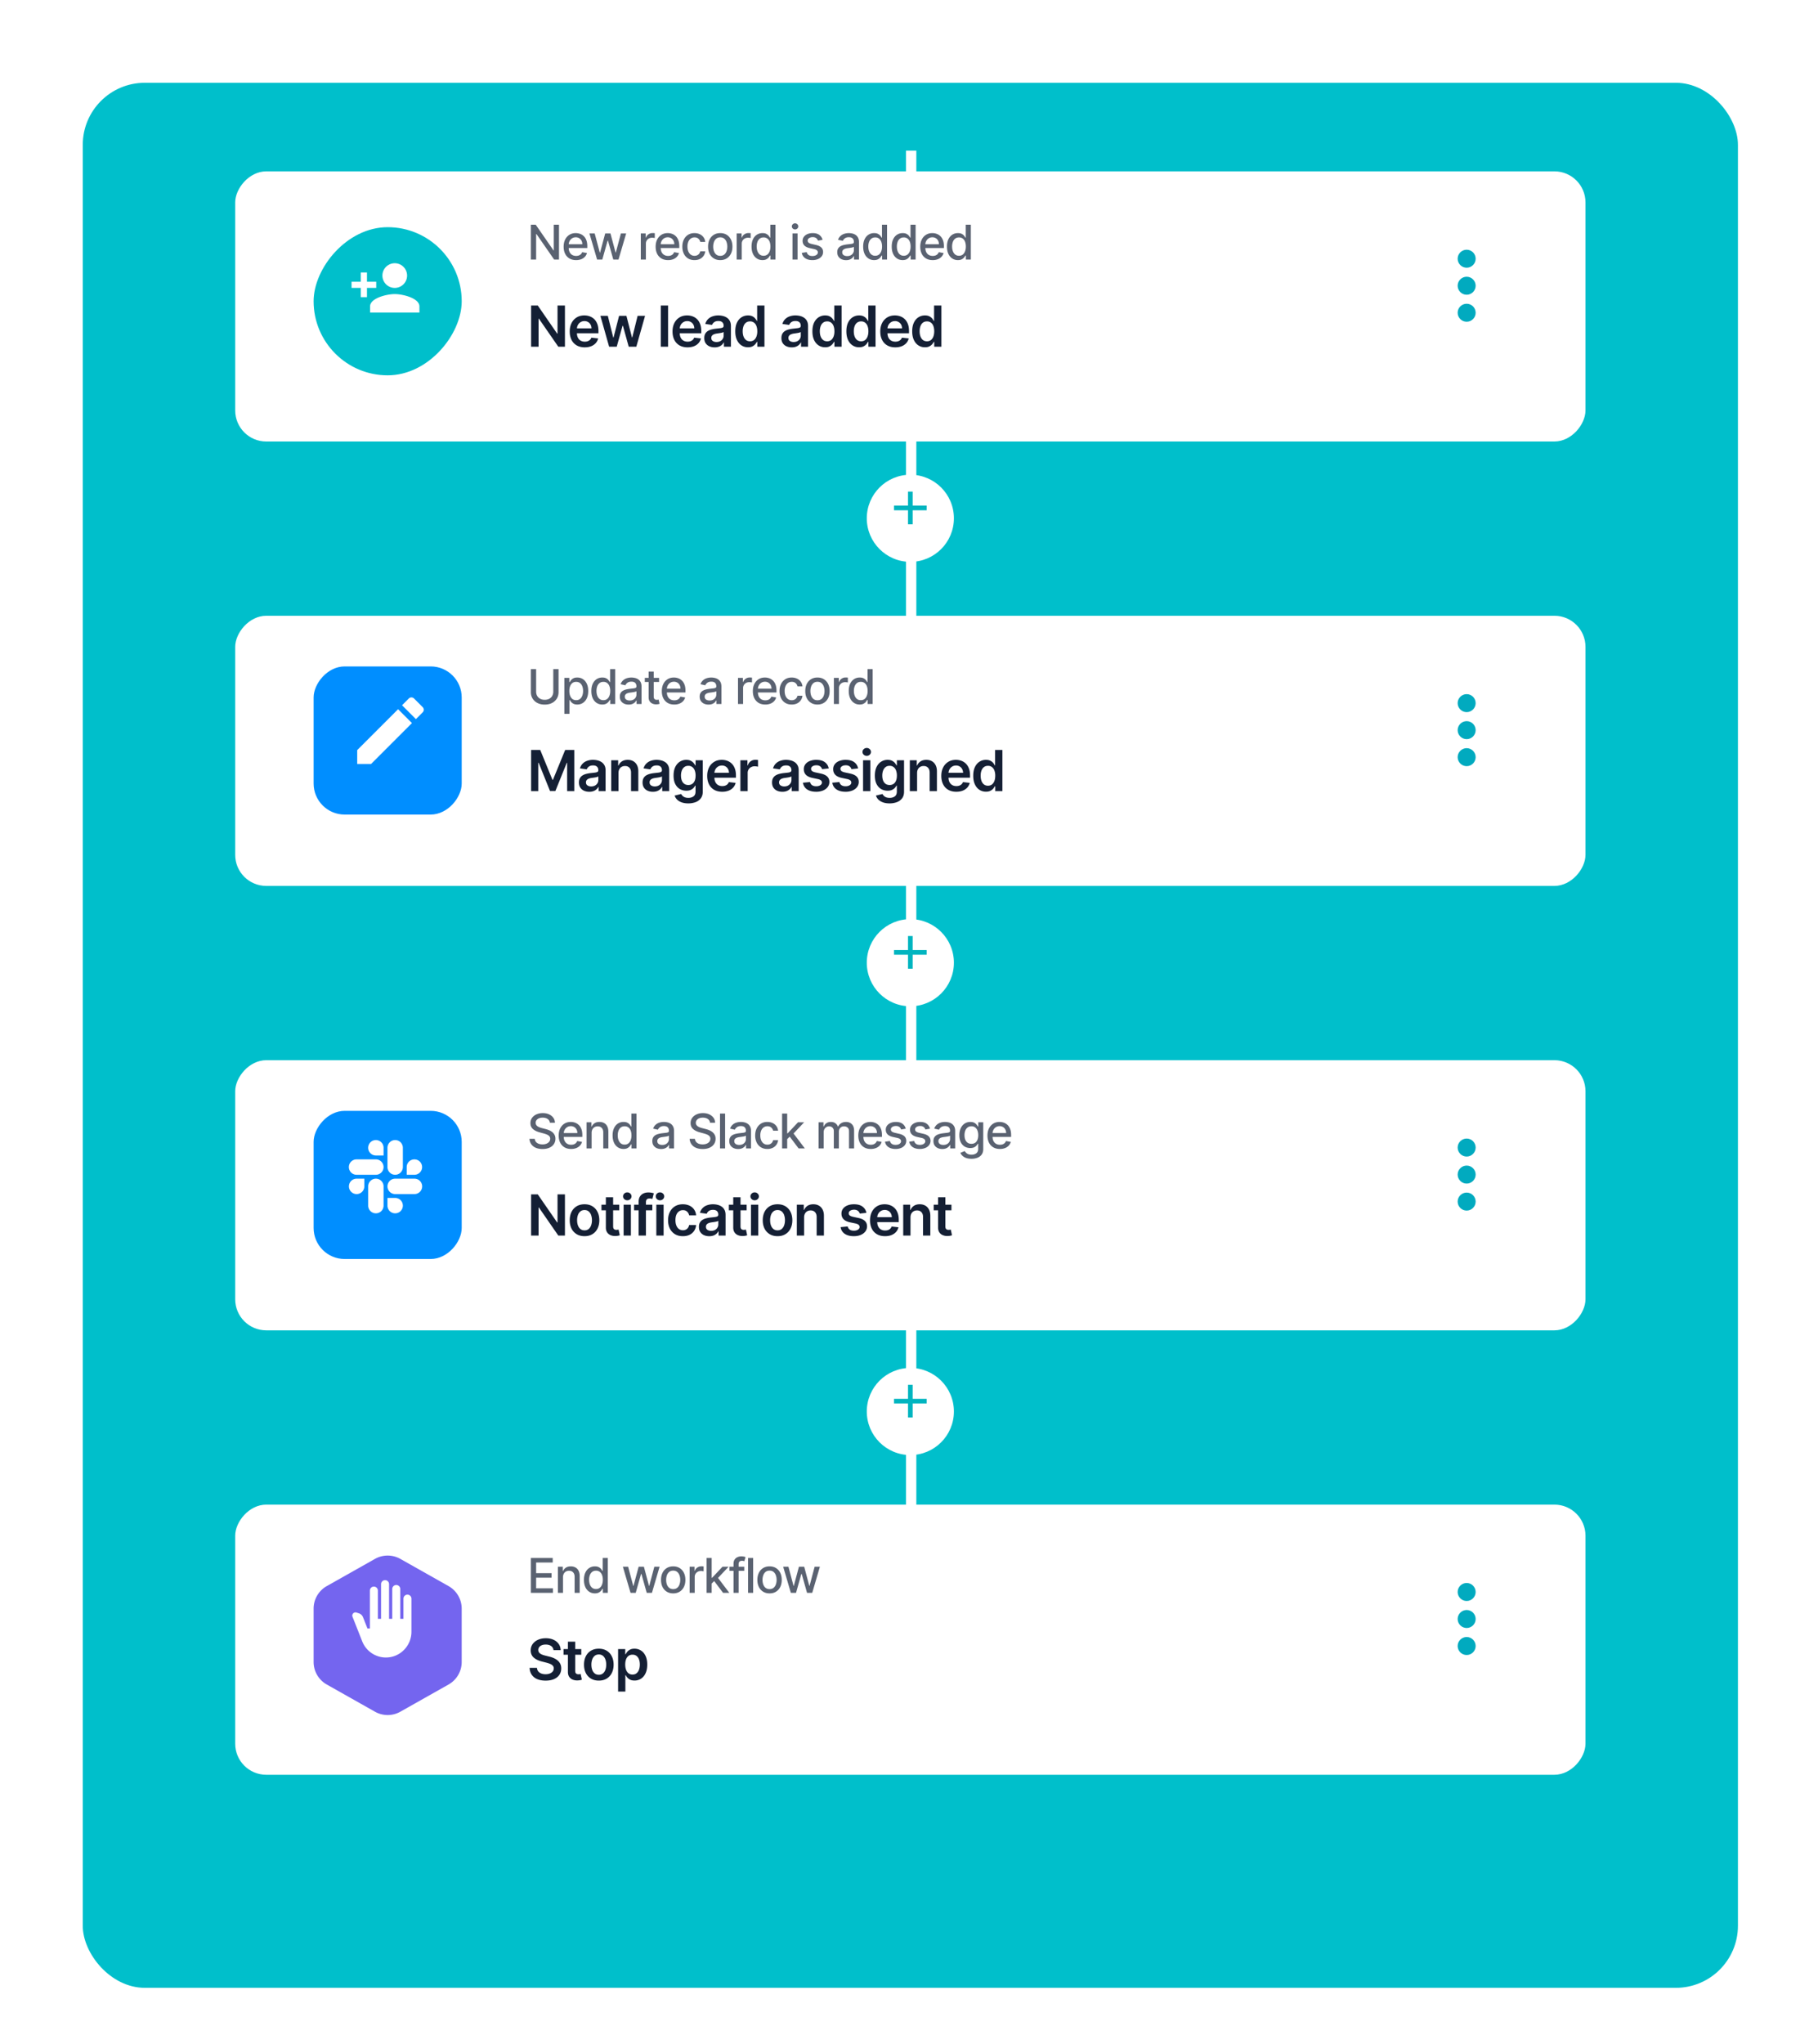 <svg width="348" height="395" viewBox="0 0 348 395" fill="none" xmlns="http://www.w3.org/2000/svg"><g filter="url(#a)"><rect x="16" width="320" height="368.193" rx="12" fill="#00BFCB"/></g><mask id="b" style="mask-type:alpha" maskUnits="userSpaceOnUse" x="16" y="0" width="320" height="370"><rect x="16" width="320" height="369.157" rx="12" fill="#fff"/></mask><g mask="url(#b)"><g filter="url(#c)"><path stroke="#fff" stroke-width="2" d="M176.158 29.119v308.21"/></g><g filter="url(#d)"><circle cx="176" cy="98.171" r="8.421" fill="#fff"/></g><g clip-path="url(#e)"><path d="M179.158 98.622h-2.707v2.707h-.902v-2.707h-2.707v-.902h2.707v-2.707h.902v2.707h2.707v.902Z" fill="#01B5C0"/></g><g filter="url(#f)"><circle cx="176" cy="184.066" r="8.421" fill="#fff"/></g><g clip-path="url(#g)"><path d="M179.158 184.517h-2.707v2.707h-.902v-2.707h-2.707v-.902h2.707v-2.707h.902v2.707h2.707v.902Z" fill="#01B5C0"/></g><g filter="url(#h)"><circle cx="176" cy="270.803" r="8.421" fill="#fff"/></g><g clip-path="url(#i)"><path d="M179.158 271.254h-2.707v2.707h-.902v-2.707h-2.707v-.902h2.707v-2.707h.902v2.707h2.707v.902Z" fill="#01B5C0"/></g><g filter="url(#j)"><rect width="261.053" height="52.211" rx="6" transform="matrix(-1 0 0 1 306.526 29.119)" fill="#fff"/></g><g filter="url(#k)"><rect width="28.632" height="28.632" rx="14.316" transform="matrix(-1 0 0 1 89.264 40.908)" fill="#00BFCB"/></g><g clip-path="url(#l)"><path d="M76.317 55.645a2.385 2.385 0 1 0 .001-4.77 2.385 2.385 0 0 0-.001 4.77Zm-5.369-1.193v-1.79h-1.193v1.79h-1.79v1.193h1.79v1.79h1.193v-1.79h1.79v-1.193h-1.79Zm5.369 2.386c-1.593 0-4.772.8-4.772 2.386v1.193h9.544v-1.193c0-1.587-3.18-2.386-4.772-2.386Z" fill="#fff"/></g><path d="M108.072 43.434v6.737h-.934l-3.424-4.94h-.063v4.94h-1.016v-6.737h.941l3.427 4.948h.063v-4.948h1.006ZM111.376 50.273c-.498 0-.927-.106-1.286-.319a2.16 2.16 0 0 1-.829-.905c-.193-.39-.29-.847-.29-1.371 0-.518.097-.974.29-1.369a2.25 2.25 0 0 1 .815-.924c.351-.221.761-.332 1.231-.332.285 0 .561.047.829.141.267.094.507.242.72.444.213.202.381.464.503.786.123.32.185.71.185 1.168v.349h-4.017v-.737h3.053c0-.259-.053-.488-.158-.688a1.19 1.19 0 0 0-.444-.476 1.242 1.242 0 0 0-.665-.175c-.276 0-.517.068-.723.204a1.37 1.37 0 0 0-.474.526c-.11.215-.165.449-.165.701v.576c0 .337.06.625.178.862.121.236.288.417.503.542.215.123.466.185.754.185.186 0 .356-.027.51-.08.153-.054.286-.135.398-.243.111-.107.197-.24.256-.398l.931.168a1.69 1.69 0 0 1-.401.72 1.945 1.945 0 0 1-.721.477 2.692 2.692 0 0 1-.983.168ZM115.443 50.171l-1.487-5.053h1.017l.99 3.711h.049l.994-3.71h1.016l.987 3.694h.049l.984-3.695h1.016l-1.483 5.053h-1.003l-1.027-3.648h-.075l-1.027 3.648h-1ZM123.887 50.171v-5.053h.951v.803h.053c.092-.272.254-.486.487-.641.234-.158.5-.237.796-.237a4.221 4.221 0 0 1 .417.023v.94a1.707 1.707 0 0 0-.21-.035 2.007 2.007 0 0 0-.303-.024c-.232 0-.439.05-.621.148a1.097 1.097 0 0 0-.586.99v3.086h-.984ZM129.161 50.273c-.497 0-.926-.106-1.286-.319a2.166 2.166 0 0 1-.829-.905c-.193-.39-.289-.847-.289-1.371 0-.518.096-.974.289-1.369.195-.394.467-.703.816-.924.351-.221.761-.332 1.23-.332.285 0 .562.047.829.141.268.094.508.242.721.444.212.202.38.464.503.786.123.32.184.71.184 1.168v.349h-4.016v-.737h3.052c0-.259-.052-.488-.158-.688a1.19 1.19 0 0 0-.444-.476 1.238 1.238 0 0 0-.664-.175c-.276 0-.518.068-.724.204a1.36 1.36 0 0 0-.473.526c-.11.215-.165.449-.165.701v.576c0 .337.059.625.178.862.12.236.288.417.503.542.215.123.466.185.753.185.187 0 .357-.027.51-.08a1.053 1.053 0 0 0 .655-.642l.931.169a1.692 1.692 0 0 1-.402.72 1.94 1.94 0 0 1-.72.477 2.694 2.694 0 0 1-.984.168ZM134.271 50.273c-.489 0-.91-.11-1.263-.332a2.203 2.203 0 0 1-.81-.925c-.188-.392-.282-.842-.282-1.348 0-.513.096-.966.289-1.359.193-.394.465-.703.816-.924.351-.221.764-.332 1.24-.332.384 0 .726.071 1.026.214.301.14.543.337.727.592.187.254.297.551.333.891h-.958a1.141 1.141 0 0 0-.362-.612c-.186-.17-.436-.256-.75-.256a1.22 1.22 0 0 0-.72.217 1.395 1.395 0 0 0-.477.612 2.338 2.338 0 0 0-.171.934c0 .368.056.686.168.954.112.267.27.475.473.622.207.146.449.22.727.22.187 0 .356-.034.507-.102.154-.07.282-.17.385-.3a1.12 1.12 0 0 0 .22-.467h.958a1.83 1.83 0 0 1-1.033 1.48c-.296.148-.644.221-1.043.221ZM139.249 50.273c-.474 0-.887-.108-1.24-.326a2.197 2.197 0 0 1-.823-.91c-.195-.391-.293-.847-.293-1.37 0-.523.098-.982.293-1.374.195-.393.47-.697.823-.915.353-.217.766-.325 1.24-.325.473 0 .887.108 1.24.325.353.218.627.522.822.915.195.392.293.85.293 1.375 0 .522-.098.978-.293 1.368-.195.39-.469.694-.822.911-.353.218-.767.326-1.24.326Zm.003-.826c.307 0 .561-.08.763-.243a1.43 1.43 0 0 0 .448-.648c.098-.27.148-.567.148-.891 0-.323-.05-.619-.148-.889a1.45 1.45 0 0 0-.448-.654c-.202-.165-.456-.247-.763-.247-.309 0-.566.082-.77.247a1.47 1.47 0 0 0-.45.654c-.097.27-.145.566-.145.889 0 .324.048.621.145.891.098.27.249.486.45.648.204.162.461.243.77.243ZM142.424 50.171v-5.053h.951v.803h.052c.092-.272.255-.486.487-.641.235-.158.5-.237.796-.237a4.157 4.157 0 0 1 .418.023v.94a1.771 1.771 0 0 0-.211-.035 1.994 1.994 0 0 0-.302-.024c-.233 0-.44.05-.622.148a1.104 1.104 0 0 0-.586.99v3.086h-.983ZM147.412 50.27c-.408 0-.772-.104-1.092-.313a2.13 2.13 0 0 1-.75-.898c-.18-.39-.27-.858-.27-1.404 0-.546.091-1.014.273-1.402.184-.388.436-.685.756-.891.321-.206.684-.31 1.089-.31.314 0 .566.053.757.159.193.103.342.223.447.361.108.139.191.26.25.366h.059v-2.504h.984v6.737h-.961v-.786h-.082c-.059.107-.145.23-.256.368a1.43 1.43 0 0 1-.454.362c-.193.103-.443.155-.75.155Zm.217-.839c.283 0 .522-.075.717-.224.197-.151.346-.36.447-.628.103-.267.155-.579.155-.934 0-.351-.051-.658-.151-.921a1.35 1.35 0 0 0-.445-.615 1.167 1.167 0 0 0-.723-.22c-.296 0-.543.076-.74.23a1.404 1.404 0 0 0-.448.628 2.578 2.578 0 0 0-.148.898c0 .337.051.641.152.911.1.27.25.484.447.641.199.156.445.234.737.234ZM153.214 50.171v-5.053h.984v5.053h-.984Zm.497-5.832a.626.626 0 0 1-.441-.171.558.558 0 0 1-.181-.415c0-.162.061-.3.181-.414a.62.62 0 0 1 .441-.174.61.61 0 0 1 .438.174.547.547 0 0 1 .184.414c0 .16-.062.299-.184.415a.615.615 0 0 1-.438.17ZM159.029 46.352l-.891.158a1.034 1.034 0 0 0-.178-.326.877.877 0 0 0-.322-.253 1.168 1.168 0 0 0-.51-.099c-.278 0-.511.063-.697.188-.187.123-.28.282-.28.477 0 .169.063.305.188.408.125.103.326.187.605.253l.803.184c.464.108.811.273 1.039.497.228.224.342.514.342.872 0 .302-.088.572-.263.809a1.724 1.724 0 0 1-.727.552 2.69 2.69 0 0 1-1.076.201c-.565 0-1.027-.12-1.385-.362a1.53 1.53 0 0 1-.657-1.036l.95-.145a.91.91 0 0 0 .365.563c.185.125.425.187.721.187.322 0 .58-.066.773-.2.193-.136.289-.302.289-.497a.517.517 0 0 0-.177-.398c-.117-.107-.295-.189-.537-.243l-.855-.188c-.471-.107-.82-.279-1.046-.513-.224-.235-.335-.532-.335-.892 0-.298.083-.559.25-.782.166-.224.397-.399.69-.524.294-.127.631-.19 1.01-.19.546 0 .976.118 1.29.355.313.235.521.55.621.944ZM163.576 50.283c-.321 0-.61-.06-.869-.178a1.459 1.459 0 0 1-.615-.523c-.149-.228-.224-.507-.224-.839 0-.285.055-.52.165-.703.11-.185.258-.33.444-.438.186-.107.395-.188.625-.243.23-.055.465-.097.704-.125l.737-.086c.188-.024.325-.062.411-.115.085-.053.128-.138.128-.257v-.023c0-.287-.081-.51-.243-.667-.16-.158-.399-.237-.717-.237-.331 0-.592.073-.783.22a1.182 1.182 0 0 0-.392.484l-.924-.21c.11-.308.27-.556.48-.744.213-.191.458-.33.734-.415.276-.087.567-.131.872-.131.201 0 .415.024.641.072.228.046.441.132.638.257.2.125.363.303.49.536.127.23.191.53.191.898v3.355h-.96v-.69h-.04a1.41 1.41 0 0 1-.286.374 1.525 1.525 0 0 1-.49.306c-.2.081-.439.122-.717.122Zm.213-.79c.272 0 .505-.053.698-.16a1.13 1.13 0 0 0 .444-.422c.103-.175.155-.363.155-.562v-.652a.526.526 0 0 1-.204.1 3.199 3.199 0 0 1-.339.075l-.372.056a45.45 45.45 0 0 0-.303.04 2.45 2.45 0 0 0-.523.12.906.906 0 0 0-.375.248.617.617 0 0 0-.138.42c0 .244.09.428.27.553.18.123.409.184.687.184ZM168.993 50.27c-.408 0-.772-.104-1.092-.313a2.13 2.13 0 0 1-.75-.898c-.18-.39-.27-.858-.27-1.404 0-.546.091-1.014.273-1.402.184-.388.436-.685.756-.891.321-.206.684-.31 1.089-.31.314 0 .566.053.757.159.193.103.342.223.447.361.108.139.191.26.25.366h.059v-2.504h.984v6.737h-.961v-.786h-.082c-.059.107-.145.23-.256.368a1.43 1.43 0 0 1-.454.362c-.193.103-.443.155-.75.155Zm.217-.839c.283 0 .522-.075.717-.224.197-.151.346-.36.447-.628.103-.267.155-.579.155-.934 0-.351-.051-.658-.151-.921a1.35 1.35 0 0 0-.445-.615 1.167 1.167 0 0 0-.723-.22c-.296 0-.543.076-.74.23a1.404 1.404 0 0 0-.448.628 2.578 2.578 0 0 0-.148.898c0 .337.051.641.152.911.1.27.25.484.447.641.199.156.445.234.737.234ZM174.513 50.27c-.408 0-.772-.104-1.092-.313a2.13 2.13 0 0 1-.75-.898c-.18-.39-.27-.858-.27-1.404 0-.546.091-1.014.273-1.402.185-.388.437-.685.757-.891.32-.206.683-.31 1.089-.31.313 0 .566.053.756.159.193.103.343.223.448.361.107.139.191.26.25.366h.059v-2.504h.984v6.737h-.961v-.786h-.082a2.58 2.58 0 0 1-.257.368 1.42 1.42 0 0 1-.454.362c-.193.103-.443.155-.75.155Zm.217-.839c.283 0 .522-.075.717-.224a1.38 1.38 0 0 0 .448-.628c.103-.267.154-.579.154-.934 0-.351-.05-.658-.151-.921a1.355 1.355 0 0 0-.444-.615 1.168 1.168 0 0 0-.724-.22c-.296 0-.542.076-.74.23a1.41 1.41 0 0 0-.447.628 2.555 2.555 0 0 0-.148.898c0 .337.05.641.151.911.101.27.25.484.448.641.199.156.445.234.736.234ZM180.32 50.273c-.498 0-.926-.106-1.286-.319a2.16 2.16 0 0 1-.829-.905c-.193-.39-.29-.847-.29-1.371 0-.518.097-.974.29-1.369.195-.394.467-.703.816-.924.351-.221.761-.332 1.23-.332.285 0 .561.047.829.141.268.094.508.242.72.444.213.202.381.464.504.786.122.32.184.71.184 1.168v.349h-4.017v-.737h3.053c0-.259-.053-.488-.158-.688a1.19 1.19 0 0 0-.444-.476 1.24 1.24 0 0 0-.664-.175c-.277 0-.518.068-.724.204a1.37 1.37 0 0 0-.474.526 1.527 1.527 0 0 0-.164.701v.576c0 .337.059.625.177.862.121.236.289.417.504.542.215.123.466.185.753.185.186 0 .356-.027.51-.08a1.051 1.051 0 0 0 .654-.642l.931.169a1.68 1.68 0 0 1-.401.72 1.949 1.949 0 0 1-.72.477 2.698 2.698 0 0 1-.984.168ZM185.193 50.27c-.408 0-.772-.104-1.092-.313a2.13 2.13 0 0 1-.75-.898c-.18-.39-.27-.858-.27-1.404 0-.546.091-1.014.273-1.402.184-.388.436-.685.756-.891.321-.206.684-.31 1.089-.31.314 0 .566.053.757.159.193.103.342.223.447.361.108.139.191.26.25.366h.059v-2.504h.984v6.737h-.961v-.786h-.082c-.059.107-.145.23-.256.368a1.43 1.43 0 0 1-.454.362c-.193.103-.443.155-.75.155Zm.217-.839c.283 0 .522-.075.717-.224.197-.151.346-.36.447-.628.103-.267.155-.579.155-.934 0-.351-.051-.658-.151-.921a1.35 1.35 0 0 0-.445-.615 1.167 1.167 0 0 0-.723-.22c-.296 0-.543.076-.74.23a1.404 1.404 0 0 0-.448.628 2.578 2.578 0 0 0-.148.898c0 .337.051.641.152.911.1.27.25.484.447.641.2.156.445.234.737.234Z" fill="#5A6271"/><path d="M109.222 59.051v7.962h-1.282l-3.752-5.423h-.066v5.423h-1.442v-7.962h1.29l3.748 5.427h.07v-5.427h1.434ZM113.047 67.13c-.599 0-1.116-.125-1.551-.373a2.524 2.524 0 0 1-.999-1.066c-.234-.461-.35-1.004-.35-1.629 0-.614.116-1.153.35-1.617a2.65 2.65 0 0 1 .987-1.088c.423-.262.919-.393 1.489-.393.368 0 .715.06 1.042.179.329.117.619.298.871.544.254.246.453.56.598.94.146.38.218.83.218 1.354v.431h-4.894v-.948h3.545a1.507 1.507 0 0 0-.175-.72 1.27 1.27 0 0 0-.478-.5 1.344 1.344 0 0 0-.708-.184c-.287 0-.54.07-.758.21a1.454 1.454 0 0 0-.509.544c-.119.223-.18.468-.183.735v.828c0 .348.064.646.191.895.127.246.304.435.533.567.228.13.495.194.8.194.205 0 .39-.028.556-.085.166-.06.31-.146.432-.26a1.08 1.08 0 0 0 .276-.424l1.314.147a2.05 2.05 0 0 1-.474.91 2.319 2.319 0 0 1-.887.599c-.36.14-.772.21-1.236.21ZM117.765 67.013l-1.688-5.971h1.435l1.049 4.198h.055l1.073-4.198h1.419l1.073 4.175h.058l1.034-4.175h1.439l-1.691 5.971h-1.466l-1.12-4.035h-.081l-1.12 4.035h-1.469ZM129.16 59.051v7.962h-1.407v-7.962h1.407ZM132.922 67.13c-.598 0-1.115-.125-1.551-.373a2.524 2.524 0 0 1-.999-1.066c-.233-.461-.35-1.004-.35-1.629 0-.614.117-1.153.35-1.617.236-.466.565-.83.988-1.088.422-.262.918-.393 1.489-.393.368 0 .715.06 1.041.179.33.117.62.298.871.544.254.246.454.56.599.94.145.38.218.83.218 1.354v.431h-4.895v-.948h3.546a1.519 1.519 0 0 0-.175-.72 1.272 1.272 0 0 0-.479-.5 1.343 1.343 0 0 0-.707-.184c-.288 0-.54.07-.758.21a1.438 1.438 0 0 0-.509.544 1.55 1.55 0 0 0-.183.735v.828c0 .348.063.646.19.895.127.246.305.435.533.567.228.13.495.194.801.194.205 0 .39-.028.556-.085.166-.06.309-.146.431-.26a1.08 1.08 0 0 0 .276-.424l1.314.147a2.05 2.05 0 0 1-.474.91 2.315 2.315 0 0 1-.886.599c-.361.14-.773.21-1.237.21ZM138.158 67.134a2.49 2.49 0 0 1-1.022-.203 1.673 1.673 0 0 1-.716-.606c-.173-.267-.26-.596-.26-.987 0-.337.062-.616.186-.836.125-.22.295-.397.51-.529.215-.132.457-.232.727-.3.272-.07.553-.12.843-.15.35-.037.634-.07.852-.098.217-.031.375-.078.474-.14.101-.065.152-.165.152-.3v-.023c0-.293-.087-.52-.261-.68-.174-.16-.424-.241-.75-.241-.345 0-.618.075-.821.225-.199.15-.334.328-.404.533l-1.314-.187c.104-.362.275-.666.513-.91.239-.245.53-.43.875-.551a3.349 3.349 0 0 1 1.143-.187c.288 0 .574.034.859.101.285.068.546.179.782.335.235.152.425.361.567.625.145.265.218.595.218.992v3.996h-1.353v-.82h-.047a1.714 1.714 0 0 1-.361.466 1.74 1.74 0 0 1-.579.346 2.337 2.337 0 0 1-.813.129Zm.365-1.034c.283 0 .528-.056.735-.168.208-.114.367-.264.478-.45.114-.187.171-.39.171-.61v-.705a.66.66 0 0 1-.225.102c-.104.03-.22.058-.35.081-.13.024-.258.044-.385.062l-.33.047a2.46 2.46 0 0 0-.564.14.937.937 0 0 0-.393.272.67.67 0 0 0-.143.443c0 .26.094.455.283.587.19.132.431.199.723.199ZM144.613 67.118c-.469 0-.889-.12-1.259-.361-.371-.242-.664-.591-.879-1.05-.215-.459-.322-1.016-.322-1.672 0-.663.108-1.223.326-1.68.22-.458.517-.804.89-1.037.374-.236.79-.354 1.248-.354.35 0 .638.06.863.179.226.117.405.258.537.424.132.163.234.317.307.462h.058v-2.978h1.411v7.962h-1.384v-.94h-.085c-.073.145-.178.299-.315.462-.137.16-.319.298-.544.412-.226.114-.509.171-.852.171Zm.393-1.154c.298 0 .552-.08.762-.242.21-.163.369-.39.478-.68a2.88 2.88 0 0 0 .163-1.014c0-.387-.054-.722-.163-1.007a1.43 1.43 0 0 0-.474-.665 1.226 1.226 0 0 0-.766-.237c-.314 0-.575.081-.785.245-.21.163-.368.388-.475.676a2.846 2.846 0 0 0-.159.988c0 .373.053.706.159.999.109.29.269.52.479.688.212.165.473.248.781.248ZM153.07 67.134a2.49 2.49 0 0 1-1.022-.203 1.667 1.667 0 0 1-.716-.606c-.173-.267-.26-.596-.26-.987 0-.337.062-.616.186-.836.125-.22.295-.397.51-.529.215-.132.457-.232.727-.3.272-.07.553-.12.843-.15.35-.037.634-.07.852-.098.217-.031.375-.078.474-.14.101-.065.151-.165.151-.3v-.023c0-.293-.086-.52-.26-.68-.174-.16-.424-.241-.75-.241-.345 0-.618.075-.821.225-.199.15-.334.328-.404.533l-1.314-.187c.104-.362.275-.666.513-.91.239-.245.53-.43.875-.551a3.349 3.349 0 0 1 1.143-.187c.288 0 .574.034.859.101.285.068.546.179.781.335.236.152.426.361.568.625.145.265.218.595.218.992v3.996h-1.353v-.82h-.047a1.714 1.714 0 0 1-.361.466 1.735 1.735 0 0 1-.58.346c-.23.086-.501.129-.812.129Zm.365-1.034c.283 0 .528-.056.735-.168.207-.114.367-.264.478-.45.114-.187.171-.39.171-.61v-.705a.66.66 0 0 1-.225.102c-.104.03-.22.058-.35.081-.13.024-.258.044-.385.062l-.33.047a2.46 2.46 0 0 0-.564.14.937.937 0 0 0-.393.272.664.664 0 0 0-.143.443c0 .26.094.455.283.587.19.132.431.199.723.199ZM159.525 67.118c-.469 0-.889-.12-1.259-.361-.371-.242-.664-.591-.879-1.05-.215-.459-.322-1.016-.322-1.672 0-.663.108-1.223.326-1.68.22-.458.517-.804.89-1.037a2.29 2.29 0 0 1 1.248-.354c.35 0 .638.06.863.179.226.117.405.258.537.424.132.163.234.317.307.462h.058v-2.978h1.411v7.962h-1.384v-.94h-.085c-.073.145-.178.299-.315.462-.137.16-.319.298-.544.412-.226.114-.51.171-.852.171Zm.393-1.154c.298 0 .552-.08.762-.242.21-.163.369-.39.478-.68a2.88 2.88 0 0 0 .163-1.014c0-.387-.054-.722-.163-1.007a1.43 1.43 0 0 0-.474-.665 1.228 1.228 0 0 0-.766-.237c-.314 0-.575.081-.785.245-.21.163-.368.388-.475.676a2.846 2.846 0 0 0-.159.988c0 .373.053.706.159.999.109.29.269.52.479.688.212.165.473.248.781.248ZM166.092 67.118c-.469 0-.888-.12-1.259-.361-.371-.242-.664-.591-.879-1.05-.215-.459-.322-1.016-.322-1.672 0-.663.108-1.223.326-1.68.22-.458.517-.804.89-1.037.374-.236.79-.354 1.248-.354.35 0 .638.06.863.179.226.117.405.258.537.424.132.163.234.317.307.462h.058v-2.978h1.411v7.962h-1.383v-.94h-.086c-.073.145-.178.299-.315.462-.137.16-.319.298-.544.412-.226.114-.509.171-.852.171Zm.393-1.154c.298 0 .552-.08.762-.242.21-.163.369-.39.478-.68.109-.29.164-.628.164-1.014 0-.387-.055-.722-.164-1.007a1.43 1.43 0 0 0-.474-.665 1.226 1.226 0 0 0-.766-.237c-.313 0-.575.081-.785.245a1.48 1.48 0 0 0-.474.676c-.107.288-.16.617-.16.988 0 .373.053.706.16.999.108.29.268.52.478.688.212.165.473.248.781.248ZM173.087 67.13c-.598 0-1.115-.125-1.551-.373a2.524 2.524 0 0 1-.999-1.066c-.233-.461-.35-1.004-.35-1.629 0-.614.117-1.153.35-1.617a2.65 2.65 0 0 1 .987-1.088c.423-.262.919-.393 1.489-.393.368 0 .716.06 1.042.179.329.117.62.298.871.544.254.246.454.56.599.94.145.38.217.83.217 1.354v.431h-4.894v-.948h3.545c-.002-.27-.06-.51-.174-.72a1.279 1.279 0 0 0-.479-.5 1.343 1.343 0 0 0-.707-.184c-.288 0-.541.07-.758.21a1.448 1.448 0 0 0-.51.544c-.119.223-.18.468-.182.735v.828c0 .348.063.646.19.895.127.246.305.435.533.567.228.13.495.194.801.194.204 0 .39-.028.556-.085.165-.06.309-.146.431-.26a1.08 1.08 0 0 0 .276-.424l1.314.147a2.05 2.05 0 0 1-.474.91 2.311 2.311 0 0 1-.887.599c-.36.14-.772.21-1.236.21ZM178.82 67.118c-.469 0-.888-.12-1.259-.361-.371-.242-.664-.591-.879-1.05-.215-.459-.322-1.016-.322-1.672 0-.663.109-1.223.326-1.68.221-.458.517-.804.89-1.037.374-.236.79-.354 1.248-.354.35 0 .638.06.863.179.226.117.405.258.537.424.132.163.234.317.307.462h.058v-2.978h1.412v7.962h-1.384v-.94h-.086c-.073.145-.178.299-.315.462-.137.16-.319.298-.544.412-.226.114-.509.171-.852.171Zm.393-1.154c.298 0 .552-.08.762-.242.21-.163.369-.39.478-.68.109-.29.164-.628.164-1.014 0-.387-.055-.722-.164-1.007a1.43 1.43 0 0 0-.474-.665 1.226 1.226 0 0 0-.766-.237c-.313 0-.575.081-.785.245a1.48 1.48 0 0 0-.474.676c-.107.288-.16.617-.16.988 0 .373.053.706.16.999.108.29.268.52.478.688.212.165.473.248.781.248Z" fill="#141F34"/><g clip-path="url(#m)"><path d="M283.554 51.743c.957 0 1.74-.783 1.74-1.74s-.783-1.74-1.74-1.74-1.741.783-1.741 1.74.784 1.74 1.741 1.74Zm0 1.74c-.957 0-1.741.784-1.741 1.74 0 .958.784 1.741 1.741 1.741.957 0 1.74-.783 1.74-1.74s-.783-1.74-1.74-1.74Zm0 5.222c-.957 0-1.741.783-1.741 1.74s.784 1.74 1.741 1.74c.957 0 1.74-.783 1.74-1.74s-.783-1.74-1.74-1.74Z" fill="#01AABF"/></g><g filter="url(#n)"><rect width="261.053" height="52.211" rx="6" transform="matrix(-1 0 0 1 306.526 115.013)" fill="#fff"/></g><g filter="url(#o)"><rect width="28.632" height="28.632" rx="6" transform="matrix(-1 0 0 1 89.264 126.802)" fill="#008EFF"/></g><path d="M69.06 144.976v2.68h2.68l7.904-7.904-2.68-2.68-7.904 7.904Zm12.656-7.297a.71.71 0 0 0 0-1.007l-1.672-1.673a.713.713 0 0 0-1.008 0l-1.307 1.308 2.68 2.68 1.307-1.308Z" fill="#fff"/><path d="M106.967 129.329h1.02v4.431c0 .472-.111.889-.332 1.253a2.329 2.329 0 0 1-.935.856c-.401.206-.871.309-1.411.309-.537 0-1.006-.103-1.408-.309a2.326 2.326 0 0 1-.934-.856 2.365 2.365 0 0 1-.332-1.253v-4.431h1.016v4.349c0 .305.067.575.201.812.136.237.328.424.576.559.247.134.541.201.881.201.342 0 .637-.067.885-.201.25-.135.441-.322.572-.559a1.62 1.62 0 0 0 .201-.812v-4.349ZM109.108 137.961v-6.948h.96v.819h.082c.057-.105.14-.227.247-.365.108-.138.257-.259.448-.362.19-.105.443-.157.756-.157.408 0 .772.103 1.092.309.32.206.571.503.754.891.184.388.276.855.276 1.401 0 .547-.091 1.015-.273 1.405a2.127 2.127 0 0 1-.75.898 1.945 1.945 0 0 1-1.089.313c-.307 0-.558-.052-.753-.155a1.42 1.42 0 0 1-.454-.362 2.812 2.812 0 0 1-.254-.368h-.059v2.681h-.983Zm.964-4.421c0 .355.051.666.154.934.103.267.252.477.447.628.196.149.435.224.718.224.293 0 .539-.078.736-.234.198-.158.347-.371.448-.641.103-.27.154-.574.154-.911 0-.334-.05-.633-.151-.898a1.382 1.382 0 0 0-.447-.629c-.198-.153-.444-.23-.74-.23-.285 0-.527.074-.724.22a1.354 1.354 0 0 0-.444.616c-.101.263-.151.57-.151.921ZM116.438 136.165a1.96 1.96 0 0 1-1.092-.313 2.127 2.127 0 0 1-.75-.898c-.18-.39-.269-.858-.269-1.405 0-.546.091-1.013.273-1.401.184-.388.436-.685.756-.891.32-.206.683-.309 1.089-.309.314 0 .566.052.757.157.192.103.342.224.447.362.107.138.191.26.25.365h.059v-2.503h.984v6.737h-.961v-.786h-.082c-.059.107-.145.23-.257.368a1.42 1.42 0 0 1-.454.362c-.193.103-.443.155-.75.155Zm.217-.839c.283 0 .522-.075.718-.224.197-.151.346-.361.447-.628.103-.268.155-.579.155-.934 0-.351-.051-.658-.152-.921a1.354 1.354 0 0 0-.444-.616 1.174 1.174 0 0 0-.724-.22c-.296 0-.542.077-.74.23a1.412 1.412 0 0 0-.447.629 2.551 2.551 0 0 0-.148.898c0 .337.05.641.151.911.101.27.25.483.448.641.199.156.445.234.736.234ZM121.538 136.178c-.32 0-.61-.059-.868-.178a1.464 1.464 0 0 1-.616-.523c-.149-.228-.223-.508-.223-.839 0-.285.055-.519.164-.704.11-.184.258-.33.444-.437a2.32 2.32 0 0 1 .625-.244c.231-.054.465-.096.704-.125l.737-.085c.189-.024.326-.063.411-.115.086-.053.129-.138.129-.257v-.023c0-.287-.082-.51-.244-.668-.16-.157-.399-.236-.717-.236-.331 0-.592.073-.783.22a1.172 1.172 0 0 0-.391.484l-.925-.211c.11-.307.27-.555.481-.743.212-.191.457-.329.733-.415.276-.088.567-.131.872-.131.202 0 .415.024.641.072.228.046.441.131.638.256.2.125.363.304.491.537.127.23.19.529.19.898v3.355h-.96v-.691h-.04a1.396 1.396 0 0 1-.286.375c-.127.123-.29.225-.49.306-.2.081-.439.122-.717.122Zm.214-.79c.272 0 .504-.053.697-.161.195-.107.343-.248.444-.421.103-.175.155-.363.155-.562v-.652a.516.516 0 0 1-.204.099 3.35 3.35 0 0 1-.339.076l-.372.056-.302.039a2.43 2.43 0 0 0-.523.122.897.897 0 0 0-.375.246.619.619 0 0 0-.138.421c0 .244.089.428.269.553.18.123.409.184.688.184ZM127.422 131.013v.79h-2.76v-.79h2.76Zm-2.02-1.21h.984v4.779c0 .191.028.335.085.431a.443.443 0 0 0 .221.194.88.88 0 0 0 .299.05c.079 0 .148-.006.207-.017l.139-.026.177.812a1.925 1.925 0 0 1-.638.106c-.259.004-.5-.042-.724-.138a1.245 1.245 0 0 1-.542-.448c-.139-.202-.208-.455-.208-.76v-4.983ZM130.355 136.168c-.497 0-.926-.106-1.286-.319a2.175 2.175 0 0 1-.829-.905c-.193-.39-.289-.847-.289-1.371 0-.518.096-.974.289-1.369.196-.395.467-.703.816-.924.351-.222.761-.332 1.23-.332.286 0 .562.047.829.141a2 2 0 0 1 .721.444c.212.202.38.464.503.786.123.32.184.71.184 1.168v.349h-4.016v-.737h3.052c0-.259-.052-.488-.157-.688a1.21 1.21 0 0 0-.445-.477 1.24 1.24 0 0 0-.664-.174c-.276 0-.518.068-.724.204a1.362 1.362 0 0 0-.473.526c-.11.215-.165.449-.165.701v.576c0 .337.059.625.178.861.12.237.288.418.503.543.215.123.466.184.753.184.187 0 .357-.026.51-.079a1.05 1.05 0 0 0 .655-.641l.931.168a1.69 1.69 0 0 1-.402.72c-.19.204-.43.363-.72.477a2.692 2.692 0 0 1-.984.168ZM136.981 136.178c-.321 0-.61-.059-.869-.178a1.455 1.455 0 0 1-.615-.523c-.149-.228-.224-.508-.224-.839 0-.285.055-.519.165-.704.11-.184.258-.33.444-.437.186-.108.395-.189.625-.244.23-.054.465-.096.704-.125l.737-.085c.188-.024.325-.063.411-.115.085-.053.128-.138.128-.257v-.023c0-.287-.081-.51-.243-.668-.16-.157-.399-.236-.717-.236-.331 0-.592.073-.783.22a1.183 1.183 0 0 0-.392.484l-.924-.211c.11-.307.27-.555.48-.743.213-.191.457-.329.734-.415.276-.088.567-.131.872-.131.201 0 .415.024.641.072.228.046.441.131.638.256.2.125.363.304.49.537.127.23.191.529.191.898v3.355h-.96v-.691h-.04a1.417 1.417 0 0 1-.286.375 1.518 1.518 0 0 1-.49.306c-.2.081-.439.122-.717.122Zm.213-.79c.272 0 .505-.053.698-.161.195-.107.343-.248.444-.421a1.09 1.09 0 0 0 .154-.562v-.652a.518.518 0 0 1-.203.099 3.35 3.35 0 0 1-.339.076l-.372.056-.303.039c-.19.024-.365.065-.523.122a.91.91 0 0 0-.375.246.619.619 0 0 0-.138.421c0 .244.09.428.27.553.18.123.409.184.687.184ZM142.68 136.066v-5.053h.95v.803h.053a1.22 1.22 0 0 1 .487-.642 1.4 1.4 0 0 1 .796-.236 4.607 4.607 0 0 1 .418.023v.94c-.04-.01-.11-.023-.211-.036a2.058 2.058 0 0 0-.302-.023c-.233 0-.44.05-.622.148a1.104 1.104 0 0 0-.586.99v3.086h-.983ZM147.954 136.168c-.498 0-.927-.106-1.287-.319a2.166 2.166 0 0 1-.828-.905c-.193-.39-.29-.847-.29-1.371 0-.518.097-.974.29-1.369.195-.395.467-.703.815-.924.351-.222.761-.332 1.231-.332.285 0 .561.047.829.141.267.094.507.242.72.444.213.202.38.464.503.786.123.32.184.71.184 1.168v.349h-4.016v-.737h3.053c0-.259-.053-.488-.158-.688a1.215 1.215 0 0 0-.444-.477 1.244 1.244 0 0 0-.665-.174c-.276 0-.517.068-.723.204a1.372 1.372 0 0 0-.474.526c-.11.215-.165.449-.165.701v.576c0 .337.06.625.178.861.121.237.288.418.503.543.215.123.466.184.754.184.186 0 .356-.026.509-.079a1.05 1.05 0 0 0 .655-.641l.931.168a1.688 1.688 0 0 1-.401.72 1.944 1.944 0 0 1-.721.477 2.69 2.69 0 0 1-.983.168ZM153.063 136.168c-.489 0-.91-.111-1.263-.332a2.195 2.195 0 0 1-.809-.925c-.189-.392-.283-.842-.283-1.348 0-.514.096-.966.289-1.359.193-.395.465-.703.816-.924.351-.222.764-.332 1.24-.332.384 0 .726.071 1.027.213a1.795 1.795 0 0 1 1.059 1.484h-.957a1.153 1.153 0 0 0-.362-.612c-.187-.171-.437-.257-.75-.257-.274 0-.515.073-.721.218a1.391 1.391 0 0 0-.477.611 2.344 2.344 0 0 0-.171.935c0 .368.056.686.168.954.112.267.27.474.474.621.206.147.448.221.727.221.186 0 .355-.034.506-.102.154-.07.282-.17.385-.3.105-.129.179-.285.221-.467h.957a1.862 1.862 0 0 1-.319.875 1.84 1.84 0 0 1-.714.606c-.296.146-.644.22-1.043.22ZM158.041 136.168c-.474 0-.887-.109-1.24-.326a2.204 2.204 0 0 1-.823-.911c-.195-.39-.292-.846-.292-1.368 0-.524.097-.983.292-1.375.196-.393.47-.698.823-.915.353-.217.766-.325 1.24-.325s.887.108 1.24.325c.353.217.627.522.822.915.196.392.293.851.293 1.375 0 .522-.097.978-.293 1.368-.195.39-.469.694-.822.911-.353.217-.766.326-1.24.326Zm.003-.826c.307 0 .562-.081.763-.243.202-.162.351-.378.448-.648.098-.27.148-.567.148-.892 0-.322-.05-.618-.148-.888a1.445 1.445 0 0 0-.448-.654c-.201-.165-.456-.247-.763-.247-.309 0-.566.082-.769.247a1.466 1.466 0 0 0-.451.654 2.61 2.61 0 0 0-.145.888c0 .325.048.622.145.892.099.27.249.486.451.648.203.162.46.243.769.243ZM161.216 136.066v-5.053h.951v.803h.053c.092-.272.254-.486.486-.642a1.4 1.4 0 0 1 .796-.236 4.646 4.646 0 0 1 .418.023v.94a1.92 1.92 0 0 0-.21-.036 2.06 2.06 0 0 0-.303-.023c-.232 0-.44.05-.622.148a1.101 1.101 0 0 0-.585.99v3.086h-.984ZM166.204 136.165a1.96 1.96 0 0 1-1.092-.313 2.127 2.127 0 0 1-.75-.898c-.18-.39-.27-.858-.27-1.405 0-.546.091-1.013.273-1.401.184-.388.437-.685.757-.891.32-.206.683-.309 1.089-.309.313 0 .565.052.756.157.193.103.342.224.447.362.108.138.191.26.25.365h.06v-2.503h.983v6.737h-.96v-.786h-.083c-.059.107-.144.23-.256.368-.11.138-.261.259-.454.362-.193.103-.443.155-.75.155Zm.217-.839c.283 0 .522-.075.717-.224.198-.151.347-.361.448-.628.103-.268.154-.579.154-.934 0-.351-.05-.658-.151-.921a1.354 1.354 0 0 0-.444-.616 1.176 1.176 0 0 0-.724-.22c-.296 0-.543.077-.74.23a1.404 1.404 0 0 0-.447.629 2.551 2.551 0 0 0-.148.898c0 .337.05.641.151.911.101.27.25.483.447.641.2.156.445.234.737.234Z" fill="#5A6271"/><path d="M102.68 144.946h1.765l2.363 5.77h.094l2.363-5.77h1.765v7.962h-1.384v-5.47h-.074l-2.2 5.447h-1.034l-2.2-5.458h-.074v5.481h-1.384v-7.962ZM113.928 153.029c-.378 0-.719-.068-1.022-.203a1.66 1.66 0 0 1-.715-.606c-.174-.267-.261-.596-.261-.987 0-.337.062-.616.187-.836.124-.221.294-.397.509-.529.215-.132.458-.232.727-.299.272-.07.553-.121.844-.152.35-.036.633-.069.851-.097.218-.031.376-.078.474-.14.101-.065.152-.165.152-.299v-.024c0-.293-.087-.519-.261-.68-.173-.161-.423-.241-.75-.241-.345 0-.618.075-.82.225-.2.151-.334.328-.404.533l-1.314-.187c.103-.362.274-.666.513-.909.238-.247.53-.431.874-.552a3.334 3.334 0 0 1 1.143-.187c.288 0 .574.034.86.101.285.068.545.179.781.334.236.153.425.362.568.626.145.265.217.595.217.992v3.996h-1.353v-.82h-.046a1.714 1.714 0 0 1-.941.812 2.327 2.327 0 0 1-.813.129Zm.366-1.034c.282 0 .527-.056.735-.168.207-.114.366-.264.478-.451.114-.186.171-.39.171-.61v-.704a.643.643 0 0 1-.226.101c-.103.032-.22.059-.35.082-.129.023-.257.044-.384.062l-.331.047c-.21.028-.398.075-.564.14a.939.939 0 0 0-.392.272.665.665 0 0 0-.144.443c0 .259.095.455.284.587.189.132.43.199.723.199ZM119.575 149.409v3.499h-1.407v-5.971h1.345v1.014h.07c.137-.334.356-.6.657-.796.303-.197.678-.296 1.123-.296.413 0 .771.088 1.077.264.309.177.547.432.716.766.171.335.255.74.252 1.217v3.802h-1.407v-3.584c0-.399-.104-.712-.311-.937-.205-.226-.489-.338-.851-.338-.247 0-.466.054-.657.163-.19.106-.339.26-.447.463-.107.202-.16.447-.16.734ZM126.229 153.029c-.379 0-.719-.068-1.023-.203a1.666 1.666 0 0 1-.715-.606c-.174-.267-.26-.596-.26-.987 0-.337.062-.616.186-.836.125-.221.294-.397.509-.529a2.58 2.58 0 0 1 .727-.299 5.93 5.93 0 0 1 .844-.152c.35-.036.634-.069.851-.097.218-.031.376-.078.475-.14.101-.065.151-.165.151-.299v-.024c0-.293-.086-.519-.26-.68-.174-.161-.424-.241-.75-.241-.345 0-.619.075-.821.225a1.125 1.125 0 0 0-.404.533l-1.314-.187c.104-.362.275-.666.513-.909.239-.247.53-.431.875-.552a3.334 3.334 0 0 1 1.143-.187c.287 0 .574.034.859.101.285.068.545.179.781.334.236.153.425.362.568.626.145.265.218.595.218.992v3.996h-1.353v-.82h-.047a1.71 1.71 0 0 1-.941.812c-.23.086-.501.129-.812.129Zm.365-1.034c.283 0 .528-.056.735-.168.207-.114.367-.264.478-.451.114-.186.171-.39.171-.61v-.704a.645.645 0 0 1-.225.101 2.974 2.974 0 0 1-.35.082c-.13.023-.258.044-.385.062l-.33.047c-.21.028-.398.075-.564.14a.936.936 0 0 0-.393.272.665.665 0 0 0-.144.443c0 .259.095.455.284.587.189.132.43.199.723.199ZM133.065 155.272c-.505 0-.939-.069-1.302-.206-.363-.135-.655-.316-.875-.545a1.888 1.888 0 0 1-.459-.758l1.268-.307c.057.117.14.232.249.346.108.117.255.213.439.288.186.078.421.117.703.117.4 0 .73-.098.992-.292.262-.192.392-.508.392-.949v-1.131h-.07a1.978 1.978 0 0 1-.318.447c-.138.153-.32.281-.548.385-.226.104-.51.156-.852.156-.459 0-.875-.108-1.248-.323-.37-.218-.666-.542-.886-.972-.218-.433-.327-.974-.327-1.625 0-.656.109-1.209.327-1.66.22-.454.517-.797.89-1.03a2.286 2.286 0 0 1 1.248-.354c.35 0 .638.06.863.179.228.117.41.258.544.424.135.163.238.317.307.462h.078v-.987h1.388v6.068c0 .511-.122.933-.365 1.268a2.2 2.2 0 0 1-.999.75 3.912 3.912 0 0 1-1.439.249Zm.012-3.553c.298 0 .552-.073.762-.218.21-.145.369-.354.478-.626.109-.272.163-.599.163-.98a2.73 2.73 0 0 0-.163-.987 1.402 1.402 0 0 0-.474-.657 1.229 1.229 0 0 0-.766-.237c-.314 0-.576.081-.785.245-.21.163-.368.387-.475.672a2.733 2.733 0 0 0-.159.964c0 .366.053.686.159.96.109.273.269.485.478.638.213.15.473.226.782.226ZM139.626 153.025c-.599 0-1.116-.125-1.552-.373a2.54 2.54 0 0 1-.999-1.066c-.233-.461-.35-1.004-.35-1.629 0-.614.117-1.153.35-1.617.236-.466.565-.829.988-1.088.422-.262.918-.393 1.489-.393.368 0 .715.06 1.042.179.329.117.619.298.87.544.254.246.454.56.599.941.145.378.218.829.218 1.353v.431h-4.895v-.948h3.546a1.517 1.517 0 0 0-.175-.719 1.276 1.276 0 0 0-.478-.502 1.345 1.345 0 0 0-.708-.183c-.288 0-.54.07-.758.21a1.448 1.448 0 0 0-.509.545c-.119.222-.18.467-.183.734v.828c0 .348.064.646.191.894.126.247.304.436.532.568.228.13.495.194.801.194.205 0 .39-.028.556-.085.166-.06.31-.147.431-.261a1.08 1.08 0 0 0 .276-.423l1.314.147a2.048 2.048 0 0 1-.474.91 2.316 2.316 0 0 1-.886.599 3.4 3.4 0 0 1-1.236.21ZM143.143 152.908v-5.971h1.364v.995h.063c.108-.345.295-.61.559-.797.267-.189.572-.284.914-.284.078 0 .165.004.26.012.099.005.181.014.245.027v1.295a1.474 1.474 0 0 0-.283-.055 2.643 2.643 0 0 0-.37-.027 1.43 1.43 0 0 0-.692.167 1.23 1.23 0 0 0-.653 1.128v3.51h-1.407ZM151.26 153.029c-.378 0-.719-.068-1.022-.203a1.669 1.669 0 0 1-.716-.606c-.173-.267-.26-.596-.26-.987 0-.337.062-.616.187-.836.124-.221.294-.397.509-.529.215-.132.457-.232.727-.299a5.89 5.89 0 0 1 .843-.152c.35-.036.634-.069.852-.097.218-.031.376-.078.474-.14.101-.065.152-.165.152-.299v-.024c0-.293-.087-.519-.261-.68-.173-.161-.423-.241-.75-.241-.345 0-.618.075-.82.225a1.12 1.12 0 0 0-.405.533l-1.314-.187c.104-.362.275-.666.514-.909.238-.247.53-.431.874-.552a3.334 3.334 0 0 1 1.143-.187c.288 0 .574.034.859.101.285.068.546.179.782.334.236.153.425.362.567.626.145.265.218.595.218.992v3.996h-1.353v-.82h-.046a1.734 1.734 0 0 1-.362.466 1.732 1.732 0 0 1-.579.346 2.327 2.327 0 0 1-.813.129Zm.366-1.034c.282 0 .527-.056.734-.168.208-.114.367-.264.479-.451.114-.186.171-.39.171-.61v-.704a.652.652 0 0 1-.226.101c-.104.032-.22.059-.35.082-.129.023-.258.044-.385.062l-.33.047c-.21.028-.398.075-.564.14a.932.932 0 0 0-.392.272.665.665 0 0 0-.144.443c0 .259.094.455.284.587.189.132.43.199.723.199ZM160.219 148.515l-1.283.14a1.023 1.023 0 0 0-.19-.365.95.95 0 0 0-.358-.276 1.3 1.3 0 0 0-.552-.105c-.293 0-.539.063-.739.19-.196.127-.294.292-.291.494a.517.517 0 0 0 .19.424c.133.109.35.198.654.268l1.018.218c.565.121.985.315 1.26.579.277.264.417.61.419 1.038a1.617 1.617 0 0 1-.33.995c-.215.285-.514.508-.898.669a3.41 3.41 0 0 1-1.322.241c-.731 0-1.319-.153-1.765-.459a1.847 1.847 0 0 1-.797-1.287l1.373-.132c.062.27.194.473.396.61.202.138.465.206.789.206.335 0 .603-.068.805-.206.205-.137.307-.307.307-.509a.532.532 0 0 0-.198-.424c-.13-.111-.332-.197-.607-.256l-1.018-.214c-.573-.119-.997-.32-1.271-.603-.275-.285-.411-.645-.408-1.08a1.531 1.531 0 0 1 .299-.957c.205-.272.488-.482.851-.629a3.292 3.292 0 0 1 1.264-.226c.699 0 1.25.149 1.652.447.404.298.654.701.75 1.209ZM165.899 148.515l-1.283.14a1.04 1.04 0 0 0-.19-.365.957.957 0 0 0-.358-.276 1.3 1.3 0 0 0-.552-.105c-.293 0-.539.063-.739.19-.197.127-.294.292-.291.494a.517.517 0 0 0 .19.424c.132.109.35.198.653.268l1.019.218c.565.121.985.315 1.259.579.278.264.418.61.42 1.038a1.617 1.617 0 0 1-.33.995c-.215.285-.515.508-.898.669a3.41 3.41 0 0 1-1.322.241c-.731 0-1.319-.153-1.765-.459a1.843 1.843 0 0 1-.797-1.287l1.372-.132c.063.27.195.473.397.61.202.138.465.206.789.206.334 0 .603-.068.805-.206.205-.137.307-.307.307-.509a.532.532 0 0 0-.198-.424c-.13-.111-.332-.197-.607-.256l-1.018-.214c-.573-.119-.997-.32-1.272-.603-.274-.285-.41-.645-.408-1.08a1.532 1.532 0 0 1 .3-.957c.204-.272.488-.482.851-.629a3.287 3.287 0 0 1 1.263-.226c.7 0 1.251.149 1.653.447.404.298.654.701.75 1.209ZM166.859 152.908v-5.971h1.408v5.971h-1.408Zm.708-6.819a.826.826 0 0 1-.576-.221.719.719 0 0 1-.241-.541.71.71 0 0 1 .241-.54.816.816 0 0 1 .576-.225c.225 0 .417.075.575.225a.706.706 0 0 1 .241.54c0 .21-.08.39-.241.541a.815.815 0 0 1-.575.221ZM171.982 155.272c-.505 0-.939-.069-1.302-.206-.363-.135-.655-.316-.875-.545a1.888 1.888 0 0 1-.459-.758l1.268-.307c.057.117.14.232.249.346.108.117.255.213.439.288.186.078.421.117.704.117.399 0 .729-.098.991-.292.262-.192.393-.508.393-.949v-1.131h-.07a2.017 2.017 0 0 1-.319.447c-.138.153-.32.281-.548.385-.226.104-.51.156-.852.156-.459 0-.874-.108-1.248-.323-.37-.218-.666-.542-.886-.972-.218-.433-.327-.974-.327-1.625 0-.656.109-1.209.327-1.66.22-.454.517-.797.89-1.03a2.286 2.286 0 0 1 1.248-.354c.35 0 .638.06.863.179.228.117.41.258.544.424.135.163.238.317.308.462h.077v-.987h1.388v6.068c0 .511-.122.933-.365 1.268a2.2 2.2 0 0 1-.999.75 3.912 3.912 0 0 1-1.439.249Zm.012-3.553c.298 0 .552-.073.762-.218.21-.145.369-.354.478-.626.109-.272.163-.599.163-.98a2.73 2.73 0 0 0-.163-.987 1.402 1.402 0 0 0-.474-.657 1.229 1.229 0 0 0-.766-.237c-.314 0-.575.081-.785.245-.21.163-.368.387-.475.672a2.733 2.733 0 0 0-.159.964c0 .366.053.686.159.96.109.273.269.485.478.638.213.15.473.226.782.226ZM177.306 149.409v3.499h-1.407v-5.971h1.345v1.014h.07c.137-.334.356-.6.657-.796.303-.197.678-.296 1.124-.296.412 0 .771.088 1.076.264.309.177.547.432.716.766.171.335.255.74.252 1.217v3.802h-1.407v-3.584c0-.399-.104-.712-.311-.937-.205-.226-.488-.338-.851-.338-.246 0-.465.054-.657.163-.189.106-.338.26-.447.463-.107.202-.16.447-.16.734ZM184.885 153.025c-.599 0-1.116-.125-1.551-.373a2.529 2.529 0 0 1-.999-1.066c-.233-.461-.35-1.004-.35-1.629 0-.614.117-1.153.35-1.617a2.65 2.65 0 0 1 .987-1.088c.423-.262.919-.393 1.489-.393.368 0 .716.06 1.042.179.329.117.62.298.871.544.254.246.454.56.599.941.145.378.217.829.217 1.353v.431h-4.894v-.948h3.545a1.505 1.505 0 0 0-.175-.719 1.269 1.269 0 0 0-.478-.502 1.342 1.342 0 0 0-.707-.183c-.288 0-.541.07-.758.21a1.45 1.45 0 0 0-.51.545c-.119.222-.18.467-.182.734v.828c0 .348.063.646.19.894.127.247.305.436.533.568.228.13.495.194.801.194.204 0 .39-.028.556-.085.165-.06.309-.147.431-.261a1.08 1.08 0 0 0 .276-.423l1.314.147a2.048 2.048 0 0 1-.474.91 2.313 2.313 0 0 1-.887.599c-.36.14-.772.21-1.236.21ZM190.618 153.013c-.469 0-.889-.12-1.259-.361-.371-.241-.664-.591-.879-1.05-.215-.459-.322-1.016-.322-1.672 0-.663.108-1.223.326-1.679.22-.459.517-.805.89-1.038a2.29 2.29 0 0 1 1.248-.354c.35 0 .638.06.863.179.226.117.405.258.537.424.132.163.234.317.307.462h.058v-2.978h1.411v7.962h-1.384v-.941h-.085a2.44 2.44 0 0 1-.315.463 1.727 1.727 0 0 1-.544.412c-.226.114-.509.171-.852.171Zm.393-1.155c.298 0 .552-.08.762-.241.21-.163.369-.39.478-.68.109-.29.163-.628.163-1.015a2.81 2.81 0 0 0-.163-1.006 1.431 1.431 0 0 0-.474-.665 1.227 1.227 0 0 0-.766-.237c-.314 0-.575.081-.785.245-.21.163-.368.388-.474.676-.107.288-.16.617-.16.987 0 .374.053.707.16 1 .108.29.268.519.478.688.212.166.473.248.781.248Z" fill="#141F34"/><g clip-path="url(#p)"><path d="M283.554 137.638c.957 0 1.74-.783 1.74-1.741 0-.957-.783-1.74-1.74-1.74s-1.741.783-1.741 1.74c0 .958.784 1.741 1.741 1.741Zm0 1.74c-.957 0-1.741.783-1.741 1.74 0 .958.784 1.741 1.741 1.741.957 0 1.74-.783 1.74-1.741 0-.957-.783-1.74-1.74-1.74Zm0 5.221c-.957 0-1.741.783-1.741 1.74 0 .958.784 1.741 1.741 1.741.957 0 1.74-.783 1.74-1.741 0-.957-.783-1.74-1.74-1.74Z" fill="#01AABF"/></g><g filter="url(#q)"><rect width="261.053" height="52.211" rx="6" transform="matrix(-1 0 0 1 306.526 200.908)" fill="#fff"/></g><g filter="url(#r)"><rect width="28.632" height="28.632" rx="6" transform="matrix(-1 0 0 1 89.264 212.698)" fill="#008EFF"/></g><g clip-path="url(#s)" fill="#fff"><path d="M70.436 229.294c0 .823-.665 1.488-1.488 1.488a1.486 1.486 0 0 1-1.488-1.488c0-.823.665-1.488 1.488-1.488h1.488v1.488Zm.744 0c0-.823.665-1.488 1.488-1.488s1.488.665 1.488 1.488v3.72c0 .823-.665 1.488-1.488 1.488a1.487 1.487 0 0 1-1.488-1.488v-3.72ZM72.667 223.32a1.486 1.486 0 0 1-1.488-1.488c0-.823.665-1.488 1.488-1.488s1.488.665 1.488 1.488v1.488h-1.488Zm0 .755c.823 0 1.488.665 1.488 1.488s-.665 1.488-1.488 1.488h-3.73a1.487 1.487 0 0 1-1.489-1.488c0-.823.665-1.488 1.488-1.488h3.731ZM78.63 225.563c0-.823.665-1.488 1.488-1.488s1.488.665 1.488 1.488-.665 1.488-1.488 1.488H78.63v-1.488Zm-.744 0c0 .823-.665 1.488-1.488 1.488a1.486 1.486 0 0 1-1.488-1.488v-3.731c0-.823.665-1.488 1.488-1.488s1.488.665 1.488 1.488v3.731ZM76.398 231.526c.823 0 1.488.665 1.488 1.488s-.665 1.488-1.488 1.488a1.486 1.486 0 0 1-1.488-1.488v-1.488h1.488Zm0-.744a1.486 1.486 0 0 1-1.488-1.488c0-.823.665-1.488 1.488-1.488h3.731c.823 0 1.488.665 1.488 1.488s-.665 1.488-1.488 1.488H76.4Z"/></g><path d="M106.309 216.993a.961.961 0 0 0-.434-.723c-.255-.173-.575-.26-.961-.26-.276 0-.515.044-.717.131a1.102 1.102 0 0 0-.47.356.836.836 0 0 0-.165.51c0 .16.038.298.112.414.077.116.177.214.299.293.125.077.259.141.402.194.142.05.279.092.411.125l.658.171c.215.053.435.124.661.214.226.09.435.208.628.355s.349.329.467.546c.121.217.181.477.181.78 0 .381-.098.72-.296 1.016-.195.296-.479.53-.852.701-.37.171-.819.256-1.345.256-.504 0-.941-.08-1.309-.24a2.009 2.009 0 0 1-.865-.681 1.97 1.97 0 0 1-.346-1.052h1.02c.02.243.099.446.237.608.14.16.319.28.536.359.219.077.459.115.72.115.288 0 .543-.045.767-.135a1.28 1.28 0 0 0 .533-.382.904.904 0 0 0 .194-.575c0-.2-.057-.363-.171-.49a1.267 1.267 0 0 0-.458-.316 4.375 4.375 0 0 0-.648-.22l-.796-.218c-.539-.147-.967-.363-1.283-.648-.313-.285-.47-.662-.47-1.131 0-.388.105-.727.316-1.017a2.07 2.07 0 0 1 .855-.674c.36-.162.765-.243 1.217-.243.456 0 .859.08 1.207.24.351.16.628.38.829.661.202.278.307.599.316.96h-.98ZM110.417 222.063c-.498 0-.927-.107-1.286-.32a2.154 2.154 0 0 1-.829-.904c-.193-.391-.29-.848-.29-1.372 0-.517.097-.974.29-1.368.195-.395.467-.703.815-.925.351-.221.761-.332 1.231-.332.285 0 .561.047.829.142.267.094.507.242.72.444.213.201.38.463.503.786.123.32.185.709.185 1.168v.348h-4.017v-.737h3.053c0-.258-.053-.488-.158-.687a1.187 1.187 0 0 0-.444-.477 1.244 1.244 0 0 0-.665-.174c-.276 0-.517.068-.723.204a1.365 1.365 0 0 0-.474.526c-.11.215-.165.448-.165.701v.575c0 .338.06.625.178.862.121.237.288.418.503.543.215.123.466.184.754.184.186 0 .356-.026.509-.079a1.11 1.11 0 0 0 .399-.243c.111-.108.197-.24.256-.398l.931.167a1.686 1.686 0 0 1-.401.721 1.944 1.944 0 0 1-.721.477 2.69 2.69 0 0 1-.983.168ZM114.381 218.961v3h-.983v-5.053h.944v.822h.062a1.45 1.45 0 0 1 .547-.644c.25-.163.564-.244.944-.244.344 0 .645.072.904.217.259.143.46.355.602.638.143.283.214.633.214 1.05v3.214h-.984v-3.096c0-.366-.095-.652-.286-.858-.191-.209-.453-.313-.786-.313-.228 0-.431.049-.608.148a1.067 1.067 0 0 0-.418.434 1.435 1.435 0 0 0-.152.685ZM120.548 222.059a1.96 1.96 0 0 1-1.092-.312 2.134 2.134 0 0 1-.75-.898c-.18-.391-.27-.859-.27-1.405s.091-1.013.273-1.401c.184-.388.436-.686.756-.892a1.973 1.973 0 0 1 1.089-.309c.314 0 .566.053.757.158.193.103.342.224.447.362.108.138.191.26.25.365h.059v-2.503h.984v6.737h-.961v-.787h-.082a2.607 2.607 0 0 1-.256.369c-.11.138-.261.259-.454.362-.193.103-.443.154-.75.154Zm.217-.839c.283 0 .522-.074.717-.223a1.39 1.39 0 0 0 .447-.629 2.59 2.59 0 0 0 .155-.934c0-.351-.051-.658-.151-.921a1.35 1.35 0 0 0-.445-.615 1.166 1.166 0 0 0-.723-.22c-.296 0-.543.076-.74.23a1.403 1.403 0 0 0-.448.628 2.582 2.582 0 0 0-.148.898c0 .338.051.642.152.911.1.27.25.484.447.642.199.156.445.233.737.233ZM127.821 222.072c-.32 0-.61-.059-.869-.177a1.475 1.475 0 0 1-.615-.523c-.149-.228-.223-.508-.223-.839 0-.285.054-.52.164-.704.11-.184.258-.33.444-.438.187-.107.395-.188.625-.243.23-.055.465-.096.704-.125l.737-.085c.188-.025.326-.063.411-.116.086-.052.128-.138.128-.256v-.023c0-.288-.081-.51-.243-.668-.16-.158-.399-.237-.717-.237-.331 0-.592.074-.783.221a1.163 1.163 0 0 0-.391.483l-.925-.21c.11-.307.27-.555.48-.744.213-.191.458-.329.734-.414.276-.088.567-.132.872-.132.201 0 .415.024.641.072.228.047.441.132.638.257.2.125.363.304.49.536.128.231.191.53.191.898v3.356h-.96v-.691h-.04a1.396 1.396 0 0 1-.286.375 1.518 1.518 0 0 1-.49.306c-.2.081-.439.121-.717.121Zm.214-.789c.272 0 .504-.054.697-.161.195-.108.343-.248.444-.421.103-.176.155-.363.155-.563v-.651a.516.516 0 0 1-.204.099 3.366 3.366 0 0 1-.339.075c-.127.02-.251.039-.372.056l-.302.04a2.417 2.417 0 0 0-.523.121.899.899 0 0 0-.375.247.613.613 0 0 0-.139.421c0 .243.09.428.27.553.18.123.409.184.688.184ZM137.273 216.993a.961.961 0 0 0-.434-.723c-.254-.173-.575-.26-.961-.26-.276 0-.515.044-.717.131a1.108 1.108 0 0 0-.47.356.836.836 0 0 0-.164.51c0 .16.037.298.111.414.077.116.177.214.3.293.125.077.258.141.401.194.143.05.28.092.411.125l.658.171c.215.053.435.124.661.214.226.09.436.208.629.355s.348.329.467.546c.12.217.181.477.181.78 0 .381-.099.72-.296 1.016-.196.296-.48.53-.852.701-.371.171-.82.256-1.346.256-.504 0-.941-.08-1.309-.24a2.015 2.015 0 0 1-.865-.681 1.978 1.978 0 0 1-.346-1.052h1.02c.02.243.099.446.237.608.14.16.319.28.536.359.22.077.46.115.721.115.287 0 .542-.045.766-.135.226-.092.404-.219.533-.382a.904.904 0 0 0 .194-.575c0-.2-.057-.363-.171-.49a1.263 1.263 0 0 0-.457-.316 4.456 4.456 0 0 0-.648-.22l-.796-.218c-.54-.147-.967-.363-1.283-.648-.314-.285-.471-.662-.471-1.131 0-.388.106-.727.316-1.017.211-.289.496-.514.855-.674.36-.162.766-.243 1.218-.243.456 0 .858.08 1.207.24.351.16.627.38.829.661.201.278.307.599.315.96h-.98ZM140.187 215.224v6.737h-.984v-6.737h.984ZM142.703 222.072a2.07 2.07 0 0 1-.869-.177 1.462 1.462 0 0 1-.615-.523c-.149-.228-.224-.508-.224-.839 0-.285.055-.52.165-.704.11-.184.258-.33.444-.438.186-.107.395-.188.625-.243.23-.055.465-.096.704-.125l.737-.085c.188-.025.325-.063.411-.116.085-.052.128-.138.128-.256v-.023c0-.288-.081-.51-.243-.668-.16-.158-.399-.237-.717-.237-.331 0-.592.074-.783.221a1.174 1.174 0 0 0-.392.483l-.924-.21c.11-.307.27-.555.48-.744.213-.191.458-.329.734-.414.276-.088.567-.132.872-.132.201 0 .415.024.641.072.228.047.441.132.638.257.2.125.363.304.49.536.127.231.191.53.191.898v3.356h-.96v-.691h-.04a1.417 1.417 0 0 1-.286.375 1.518 1.518 0 0 1-.49.306c-.2.081-.439.121-.717.121Zm.213-.789c.272 0 .505-.054.698-.161.195-.108.343-.248.444-.421.103-.176.155-.363.155-.563v-.651a.531.531 0 0 1-.204.099 3.366 3.366 0 0 1-.339.075c-.127.02-.251.039-.372.056l-.303.04c-.19.024-.365.064-.523.121a.912.912 0 0 0-.375.247.617.617 0 0 0-.138.421c0 .243.09.428.27.553.18.123.409.184.687.184ZM148.356 222.063c-.489 0-.91-.111-1.263-.333a2.2 2.2 0 0 1-.809-.924 3.088 3.088 0 0 1-.283-1.349c0-.513.097-.966.29-1.358.193-.395.465-.703.815-.925.351-.221.765-.332 1.241-.332.383 0 .725.071 1.026.214a1.792 1.792 0 0 1 1.059 1.483h-.957a1.148 1.148 0 0 0-.362-.611c-.186-.171-.436-.257-.75-.257-.274 0-.514.072-.72.217a1.4 1.4 0 0 0-.477.612 2.339 2.339 0 0 0-.171.934c0 .369.056.687.167.954.112.268.27.475.474.622.206.147.449.22.727.22.186 0 .355-.034.507-.102.153-.07.281-.17.385-.299a1.13 1.13 0 0 0 .22-.467h.957a1.856 1.856 0 0 1-.319.875 1.846 1.846 0 0 1-.714.605 2.317 2.317 0 0 1-1.043.221ZM152.111 220.247l-.007-1.201h.171l2.013-2.138h1.178l-2.296 2.434h-.155l-.904.905Zm-.905 1.714v-6.737h.984v6.737h-.984Zm3.191 0-1.809-2.402.677-.687 2.339 3.089h-1.207ZM158.258 221.961v-5.053h.944v.822h.063c.105-.278.277-.495.516-.651.239-.158.525-.237.859-.237.337 0 .62.079.848.237.231.158.4.375.51.651h.053a1.42 1.42 0 0 1 .575-.644c.264-.163.577-.244.941-.244.459 0 .832.144 1.122.431.292.287.437.72.437 1.299v3.389h-.983v-3.297c0-.342-.093-.589-.28-.743a1.019 1.019 0 0 0-.668-.23c-.32 0-.569.098-.746.296-.178.195-.267.446-.267.753v3.221h-.98v-3.359c0-.274-.085-.495-.257-.661-.171-.167-.393-.25-.667-.25a.954.954 0 0 0-.517.148 1.084 1.084 0 0 0-.378.404 1.245 1.245 0 0 0-.141.602v3.116h-.984ZM168.344 222.063c-.497 0-.926-.107-1.286-.32a2.16 2.16 0 0 1-.829-.904c-.193-.391-.289-.848-.289-1.372 0-.517.096-.974.289-1.368.195-.395.467-.703.816-.925.351-.221.761-.332 1.23-.332.285 0 .562.047.829.142a2 2 0 0 1 .721.444c.212.201.38.463.503.786.123.32.184.709.184 1.168v.348h-4.016v-.737h3.052c0-.258-.052-.488-.158-.687a1.187 1.187 0 0 0-.444-.477 1.24 1.24 0 0 0-.664-.174c-.276 0-.518.068-.724.204a1.355 1.355 0 0 0-.473.526c-.11.215-.165.448-.165.701v.575c0 .338.059.625.178.862.12.237.288.418.503.543.215.123.466.184.753.184.187 0 .357-.026.51-.079a1.057 1.057 0 0 0 .655-.641l.931.167a1.688 1.688 0 0 1-.402.721 1.94 1.94 0 0 1-.72.477 2.692 2.692 0 0 1-.984.168ZM175.112 218.141l-.892.158a1.048 1.048 0 0 0-.177-.325.886.886 0 0 0-.323-.254 1.18 1.18 0 0 0-.51-.098c-.278 0-.511.062-.697.187-.186.123-.28.282-.28.477 0 .169.063.305.188.408.125.103.327.188.605.253l.803.185c.465.107.811.273 1.039.496.228.224.342.515.342.872 0 .303-.087.572-.263.809a1.718 1.718 0 0 1-.727.553 2.681 2.681 0 0 1-1.075.201c-.566 0-1.028-.121-1.385-.362a1.53 1.53 0 0 1-.658-1.037l.951-.144c.059.248.18.435.365.562.184.125.424.188.72.188.322 0 .58-.067.773-.201.193-.136.29-.301.29-.497 0-.158-.06-.29-.178-.398-.116-.107-.295-.188-.536-.243l-.856-.188c-.471-.107-.82-.278-1.046-.513-.223-.234-.335-.532-.335-.891 0-.298.083-.559.25-.783.167-.224.397-.398.691-.523.294-.127.63-.191 1.01-.191.546 0 .975.119 1.289.355.314.235.521.55.622.944ZM179.8 218.141l-.891.158a1.072 1.072 0 0 0-.178-.325.882.882 0 0 0-.322-.254 1.18 1.18 0 0 0-.51-.098c-.279 0-.511.062-.698.187-.186.123-.279.282-.279.477 0 .169.062.305.187.408.125.103.327.188.606.253l.802.185c.465.107.812.273 1.04.496.228.224.342.515.342.872 0 .303-.088.572-.263.809a1.73 1.73 0 0 1-.727.553 2.69 2.69 0 0 1-1.076.201c-.566 0-1.027-.121-1.385-.362a1.533 1.533 0 0 1-.658-1.037l.951-.144a.908.908 0 0 0 .365.562c.184.125.424.188.72.188.323 0 .58-.067.773-.201.193-.136.29-.301.29-.497a.515.515 0 0 0-.178-.398c-.116-.107-.295-.188-.536-.243l-.855-.188c-.472-.107-.82-.278-1.046-.513-.224-.234-.336-.532-.336-.891 0-.298.084-.559.25-.783.167-.224.397-.398.691-.523a2.527 2.527 0 0 1 1.01-.191c.546 0 .976.119 1.289.355.314.235.521.55.622.944ZM182.173 222.072c-.32 0-.61-.059-.869-.177a1.468 1.468 0 0 1-.615-.523c-.149-.228-.224-.508-.224-.839 0-.285.055-.52.165-.704.11-.184.258-.33.444-.438.186-.107.395-.188.625-.243.23-.055.465-.096.704-.125l.737-.085c.188-.025.325-.063.411-.116.086-.052.128-.138.128-.256v-.023c0-.288-.081-.51-.243-.668-.16-.158-.399-.237-.717-.237-.331 0-.592.074-.783.221a1.174 1.174 0 0 0-.392.483l-.924-.21c.11-.307.27-.555.48-.744.213-.191.458-.329.734-.414.276-.088.567-.132.872-.132.201 0 .415.024.641.072.228.047.441.132.638.257.2.125.363.304.49.536.128.231.191.53.191.898v3.356h-.96v-.691h-.04a1.396 1.396 0 0 1-.286.375 1.518 1.518 0 0 1-.49.306c-.2.081-.439.121-.717.121Zm.214-.789c.271 0 .504-.054.697-.161.195-.108.343-.248.444-.421.103-.176.155-.363.155-.563v-.651a.516.516 0 0 1-.204.099 3.366 3.366 0 0 1-.339.075c-.127.02-.251.039-.372.056l-.303.04c-.19.024-.365.064-.523.121a.912.912 0 0 0-.375.247.617.617 0 0 0-.138.421c0 .243.09.428.27.553.18.123.409.184.688.184ZM187.817 223.961c-.402 0-.747-.053-1.036-.158a2.016 2.016 0 0 1-.704-.418 1.755 1.755 0 0 1-.408-.569l.845-.349c.059.097.138.199.237.306.101.11.237.203.408.28.173.076.396.115.668.115.372 0 .681-.091.924-.273.243-.18.365-.467.365-.862v-.994h-.062c-.06.108-.145.227-.257.359-.11.132-.261.246-.454.342-.193.097-.444.145-.753.145a2.1 2.1 0 0 1-1.079-.28 1.985 1.985 0 0 1-.757-.832c-.184-.368-.276-.821-.276-1.359 0-.537.091-.997.273-1.381.184-.384.436-.678.757-.882.32-.206.683-.309 1.088-.309.314 0 .567.053.76.158.193.103.343.224.451.362.109.138.194.26.253.365h.073v-.819h.963v5.164c0 .435-.101.791-.302 1.069a1.782 1.782 0 0 1-.819.619 3.153 3.153 0 0 1-1.158.201Zm-.01-2.892c.283 0 .522-.066.717-.197.197-.134.346-.325.447-.573.103-.25.155-.549.155-.898 0-.34-.051-.639-.151-.898a1.341 1.341 0 0 0-.444-.605 1.171 1.171 0 0 0-.724-.22c-.296 0-.543.076-.74.23a1.383 1.383 0 0 0-.448.618 2.475 2.475 0 0 0-.148.875c0 .331.051.622.152.872s.25.445.447.586c.2.14.445.21.737.21ZM193.315 222.063c-.498 0-.926-.107-1.286-.32a2.16 2.16 0 0 1-.829-.904c-.193-.391-.289-.848-.289-1.372 0-.517.096-.974.289-1.368.195-.395.467-.703.816-.925.351-.221.761-.332 1.23-.332.285 0 .561.047.829.142.268.094.508.242.72.444.213.201.381.463.504.786.123.32.184.709.184 1.168v.348h-4.017v-.737h3.053c0-.258-.053-.488-.158-.687a1.187 1.187 0 0 0-.444-.477 1.24 1.24 0 0 0-.664-.174c-.277 0-.518.068-.724.204a1.365 1.365 0 0 0-.474.526 1.526 1.526 0 0 0-.164.701v.575c0 .338.059.625.177.862.121.237.289.418.504.543.215.123.466.184.753.184.186 0 .356-.026.51-.079a1.055 1.055 0 0 0 .654-.641l.931.167a1.675 1.675 0 0 1-.401.721 1.948 1.948 0 0 1-.72.477 2.696 2.696 0 0 1-.984.168Z" fill="#5A6271"/><path d="M109.222 230.841v7.962h-1.282l-3.752-5.424h-.066v5.424h-1.442v-7.962h1.29l3.748 5.427h.07v-5.427h1.434ZM113.008 238.919c-.583 0-1.088-.128-1.516-.385a2.608 2.608 0 0 1-.995-1.076c-.234-.462-.35-1.001-.35-1.618 0-.617.116-1.157.35-1.621.236-.464.567-.824.995-1.081.428-.256.933-.384 1.516-.384s1.089.128 1.516.384c.428.257.758.617.992 1.081.235.464.353 1.004.353 1.621s-.118 1.156-.353 1.618c-.234.461-.564.82-.992 1.076-.427.257-.933.385-1.516.385Zm.008-1.127c.316 0 .58-.087.793-.261.212-.176.37-.412.474-.707.106-.296.16-.625.16-.988 0-.365-.054-.695-.16-.991a1.573 1.573 0 0 0-.474-.711c-.213-.177-.477-.265-.793-.265-.324 0-.594.088-.809.265a1.595 1.595 0 0 0-.478.711 2.974 2.974 0 0 0-.155.991c0 .363.051.692.155.988.106.295.266.531.478.707.215.174.485.261.809.261ZM119.717 232.831v1.089h-3.433v-1.089h3.433Zm-2.585-1.43h1.407v5.606c0 .189.029.334.086.435a.459.459 0 0 0 .233.202.9.9 0 0 0 .319.055 1.887 1.887 0 0 0 .412-.055l.237 1.1a2.636 2.636 0 0 1-.828.14 2.281 2.281 0 0 1-.953-.159 1.48 1.48 0 0 1-.672-.552c-.163-.249-.244-.56-.241-.933v-5.839ZM120.566 238.803v-5.972h1.407v5.972h-1.407Zm.707-6.819a.818.818 0 0 1-.575-.222.712.712 0 0 1-.241-.54c0-.213.08-.393.241-.54a.808.808 0 0 1 .575-.226c.226 0 .417.075.576.226.16.147.241.327.241.54 0 .21-.081.39-.241.54a.813.813 0 0 1-.576.222ZM126.116 232.831v1.089h-3.53v-1.089h3.53Zm-2.647 5.972v-6.535c0-.402.083-.736.249-1.003.168-.267.393-.467.676-.599.282-.132.596-.198.941-.198.243 0 .46.019.649.058.189.039.329.074.42.105l-.28 1.089a2.154 2.154 0 0 0-.226-.055 1.338 1.338 0 0 0-.303-.031c-.262 0-.447.063-.556.19-.106.125-.159.304-.159.537v6.442h-1.411ZM126.89 238.803v-5.972h1.407v5.972h-1.407Zm.707-6.819a.821.821 0 0 1-.575-.222.712.712 0 0 1-.241-.54c0-.213.08-.393.241-.54a.812.812 0 0 1 .575-.226c.226 0 .418.075.576.226.16.147.241.327.241.54 0 .21-.081.39-.241.54a.812.812 0 0 1-.576.222ZM132.021 238.919c-.597 0-1.108-.131-1.536-.392a2.63 2.63 0 0 1-.984-1.085c-.228-.464-.342-.998-.342-1.602 0-.606.117-1.141.35-1.605.233-.467.563-.83.988-1.089.427-.262.933-.392 1.516-.392.484 0 .913.089 1.287.268.375.176.675.426.898.75.222.322.349.697.381 1.128h-1.346a1.289 1.289 0 0 0-.388-.72c-.202-.194-.473-.291-.813-.291-.287 0-.54.078-.758.233a1.491 1.491 0 0 0-.509.661c-.119.288-.179.632-.179 1.034 0 .407.06.757.179 1.05.119.29.286.514.501.672.218.156.473.233.766.233.208 0 .393-.038.556-.116.166-.081.305-.196.416-.346.112-.15.188-.333.229-.548h1.346a2.348 2.348 0 0 1-.374 1.123 2.211 2.211 0 0 1-.878.762c-.371.182-.806.272-1.306.272ZM137.124 238.923c-.378 0-.719-.067-1.022-.202a1.676 1.676 0 0 1-.716-.606c-.173-.267-.26-.597-.26-.988 0-.337.062-.615.186-.836a1.45 1.45 0 0 1 .51-.528c.215-.133.457-.232.727-.3.272-.07.553-.12.843-.151a33.9 33.9 0 0 0 .852-.098c.217-.031.375-.077.474-.14.101-.064.152-.164.152-.299v-.023c0-.293-.087-.52-.261-.681-.174-.16-.424-.241-.75-.241-.345 0-.618.076-.821.226a1.12 1.12 0 0 0-.404.533l-1.314-.187c.104-.363.275-.666.513-.91.239-.246.53-.43.875-.552a3.359 3.359 0 0 1 1.143-.186c.288 0 .574.033.859.101.285.067.546.179.782.334.235.153.425.362.567.626.145.264.218.595.218.991v3.997h-1.353v-.821h-.047a1.713 1.713 0 0 1-.361.467 1.748 1.748 0 0 1-.579.346 2.352 2.352 0 0 1-.813.128Zm.365-1.034c.283 0 .528-.056.735-.167.208-.114.367-.264.478-.451a1.15 1.15 0 0 0 .171-.61v-.704a.664.664 0 0 1-.225.101c-.104.031-.22.058-.35.082-.13.023-.258.044-.385.062l-.33.047c-.21.028-.398.075-.564.139a.937.937 0 0 0-.393.273.668.668 0 0 0-.143.443c0 .259.094.455.283.587.19.132.431.198.723.198ZM144.345 232.831v1.089h-3.432v-1.089h3.432Zm-2.585-1.43h1.407v5.606c0 .189.029.334.086.435a.459.459 0 0 0 .233.202.9.9 0 0 0 .319.055 1.887 1.887 0 0 0 .412-.055l.237 1.1a2.627 2.627 0 0 1-.828.14 2.277 2.277 0 0 1-.952-.159 1.478 1.478 0 0 1-.673-.552c-.163-.249-.244-.56-.241-.933v-5.839ZM145.194 238.803v-5.972h1.407v5.972h-1.407Zm.707-6.819a.82.82 0 0 1-.575-.222.712.712 0 0 1-.241-.54c0-.213.08-.393.241-.54a.81.81 0 0 1 .575-.226c.226 0 .418.075.576.226.16.147.241.327.241.54 0 .21-.081.39-.241.54a.812.812 0 0 1-.576.222ZM150.324 238.919c-.583 0-1.088-.128-1.516-.385a2.614 2.614 0 0 1-.995-1.076c-.233-.462-.35-1.001-.35-1.618 0-.617.117-1.157.35-1.621.236-.464.568-.824.995-1.081.428-.256.933-.384 1.516-.384.584 0 1.089.128 1.517.384.427.257.758.617.991 1.081.236.464.354 1.004.354 1.621s-.118 1.156-.354 1.618c-.233.461-.564.82-.991 1.076-.428.257-.933.385-1.517.385Zm.008-1.127c.316 0 .581-.087.793-.261a1.57 1.57 0 0 0 .475-.707c.106-.296.159-.625.159-.988 0-.365-.053-.695-.159-.991a1.566 1.566 0 0 0-.475-.711c-.212-.177-.477-.265-.793-.265-.324 0-.593.088-.808.265a1.597 1.597 0 0 0-.479.711 3 3 0 0 0-.155.991c0 .363.052.692.155.988a1.6 1.6 0 0 0 .479.707c.215.174.484.261.808.261ZM155.459 235.304v3.499h-1.407v-5.972h1.345v1.015h.07c.137-.334.356-.6.657-.797.303-.197.678-.295 1.123-.295.412 0 .771.088 1.077.264.309.176.547.431.715.766.172.334.256.74.253 1.217v3.802h-1.407v-3.585c0-.399-.104-.711-.311-.937-.205-.225-.489-.338-.852-.338-.246 0-.465.055-.657.163a1.14 1.14 0 0 0-.447.463 1.565 1.565 0 0 0-.159.735ZM167.501 234.41l-1.283.14c-.036-.13-.1-.252-.19-.366a.957.957 0 0 0-.358-.276 1.3 1.3 0 0 0-.552-.105c-.293 0-.539.064-.739.191-.197.127-.294.291-.291.493a.517.517 0 0 0 .19.424c.132.109.35.198.653.268l1.019.218c.565.122.985.315 1.259.579.278.265.418.611.42 1.038a1.627 1.627 0 0 1-.33.996c-.215.285-.515.508-.898.668-.384.161-.824.241-1.322.241-.731 0-1.319-.153-1.765-.458a1.847 1.847 0 0 1-.797-1.287l1.372-.132a.97.97 0 0 0 .397.61c.202.137.465.206.789.206.334 0 .603-.069.805-.206.205-.137.307-.307.307-.509a.53.53 0 0 0-.198-.424c-.13-.112-.332-.197-.607-.257l-1.018-.213c-.573-.12-.997-.321-1.272-.603-.274-.285-.41-.645-.408-1.081a1.527 1.527 0 0 1 .3-.956c.204-.272.488-.482.851-.63.365-.15.787-.225 1.263-.225.7 0 1.251.149 1.653.447.404.298.654.701.75 1.209ZM171.105 238.919c-.599 0-1.116-.124-1.551-.373a2.52 2.52 0 0 1-.999-1.065c-.234-.461-.35-1.004-.35-1.629 0-.614.116-1.153.35-1.617.235-.467.564-.83.987-1.089.422-.262.919-.392 1.489-.392.368 0 .715.059 1.042.178.329.117.619.298.871.545.254.246.453.559.598.94.145.379.218.83.218 1.353v.432h-4.894v-.949h3.545a1.52 1.52 0 0 0-.175-.719 1.266 1.266 0 0 0-.478-.501 1.343 1.343 0 0 0-.708-.183c-.287 0-.54.07-.758.21a1.453 1.453 0 0 0-.509.544c-.119.223-.18.468-.183.735v.828c0 .347.064.645.191.894.127.246.304.435.532.568a1.6 1.6 0 0 0 .801.194c.205 0 .39-.029.556-.086.166-.059.31-.146.432-.26a1.1 1.1 0 0 0 .276-.424l1.314.148a2.05 2.05 0 0 1-.475.91c-.23.256-.526.456-.886.598-.36.14-.772.21-1.236.21ZM176.029 235.304v3.499h-1.407v-5.972h1.345v1.015h.07c.138-.334.357-.6.657-.797.303-.197.678-.295 1.124-.295.412 0 .771.088 1.077.264.308.176.546.431.715.766.171.334.255.74.253 1.217v3.802h-1.408v-3.585c0-.399-.103-.711-.311-.937-.205-.225-.488-.338-.851-.338-.246 0-.465.055-.657.163a1.14 1.14 0 0 0-.447.463c-.106.202-.16.447-.16.735ZM183.946 232.831v1.089h-3.432v-1.089h3.432Zm-2.585-1.43h1.408v5.606c0 .189.028.334.085.435.06.098.137.166.233.202a.9.9 0 0 0 .319.055 1.887 1.887 0 0 0 .412-.055l.237 1.1a2.648 2.648 0 0 1-.828.14 2.277 2.277 0 0 1-.952-.159 1.478 1.478 0 0 1-.673-.552c-.163-.249-.243-.56-.241-.933v-5.839Z" fill="#141F34"/><g clip-path="url(#t)"><path d="M283.554 223.533c.957 0 1.74-.783 1.74-1.741 0-.957-.783-1.74-1.74-1.74s-1.741.783-1.741 1.74c0 .958.784 1.741 1.741 1.741Zm0 1.74c-.957 0-1.741.783-1.741 1.74 0 .958.784 1.741 1.741 1.741.957 0 1.74-.783 1.74-1.741 0-.957-.783-1.74-1.74-1.74Zm0 5.221c-.957 0-1.741.783-1.741 1.74 0 .958.784 1.741 1.741 1.741.957 0 1.74-.783 1.74-1.741 0-.957-.783-1.74-1.74-1.74Z" fill="#01AABF"/></g><g filter="url(#u)"><rect width="261.053" height="52.211" rx="6" transform="matrix(-1 0 0 1 306.526 286.803)" fill="#fff"/></g><g filter="url(#v)"><path d="M60.63 307.904a5 5 0 0 1 2.544-4.355l9.316-5.255a5 5 0 0 1 4.913 0l9.316 5.255a5 5 0 0 1 2.543 4.355v10.311a4.998 4.998 0 0 1-2.543 4.354l-9.316 5.256a5 5 0 0 1-4.913 0l-9.316-5.256a4.998 4.998 0 0 1-2.543-4.354v-10.311Z" fill="#7465EF"/></g><path d="M74.6 320.351a4.928 4.928 0 0 1-4.573-3.127l-1.873-4.742a.62.62 0 0 1 .766-.822l.489.162c.346.112.63.38.766.722l.871 2.2h.464v-7.321c0-.43.346-.779.772-.779.427 0 .773.349.773.779v5.452h.618v-6.698c0-.43.346-.779.772-.779.427 0 .773.349.773.779v6.698h.618v-5.764c0-.429.346-.778.773-.778.426 0 .772.349.772.778v5.764H78v-3.894c0-.43.346-.779.773-.779.426 0 .772.349.772.779v6.386c0 2.754-2.212 4.984-4.944 4.984Z" fill="#fff"/><path d="M102.635 307.855v-6.737h4.223v.875h-3.207v2.053h2.987v.872h-2.987v2.062h3.247v.875h-4.263ZM108.843 304.855v3h-.984v-5.052h.944v.822h.063c.116-.268.298-.482.546-.645.25-.162.565-.243.944-.243.344 0 .646.072.905.217.258.142.459.355.602.638.142.283.213.633.213 1.049v3.214h-.983v-3.095c0-.366-.096-.653-.286-.859-.191-.208-.453-.312-.786-.312-.229 0-.431.049-.609.148a1.067 1.067 0 0 0-.418.434 1.434 1.434 0 0 0-.151.684ZM115.009 307.954c-.408 0-.772-.104-1.092-.313a2.121 2.121 0 0 1-.75-.898c-.18-.39-.27-.858-.27-1.404 0-.546.091-1.013.273-1.402.184-.388.437-.685.757-.891.32-.206.683-.309 1.089-.309.313 0 .565.052.756.158.193.103.342.223.448.362.107.138.19.259.25.365h.059v-2.504h.983v6.737h-.96v-.786h-.082c-.06.108-.145.23-.257.368-.11.139-.261.259-.454.362-.193.103-.443.155-.75.155Zm.217-.839c.283 0 .522-.074.717-.224.198-.151.347-.36.448-.628a2.59 2.59 0 0 0 .154-.934c0-.351-.05-.658-.151-.921a1.356 1.356 0 0 0-.444-.615 1.17 1.17 0 0 0-.724-.221c-.296 0-.543.077-.74.231a1.409 1.409 0 0 0-.447.628 2.555 2.555 0 0 0-.148.898c0 .338.05.641.151.911.101.27.25.484.447.642.2.155.446.233.737.233ZM121.907 307.855l-1.487-5.052h1.017l.99 3.71h.049l.994-3.71h1.016l.987 3.694h.049l.984-3.694h1.016l-1.483 5.052h-1.003l-1.027-3.648h-.075l-1.027 3.648h-1ZM130.152 307.957c-.473 0-.887-.108-1.24-.325a2.198 2.198 0 0 1-.822-.912c-.195-.39-.293-.846-.293-1.368 0-.524.098-.983.293-1.375.195-.393.469-.697.822-.915.353-.217.767-.325 1.24-.325.474 0 .887.108 1.24.325.354.218.628.522.823.915.195.392.293.851.293 1.375 0 .522-.098.978-.293 1.368a2.194 2.194 0 0 1-.823.912c-.353.217-.766.325-1.24.325Zm.004-.825c.307 0 .561-.082.763-.244.202-.162.351-.378.447-.648a2.57 2.57 0 0 0 .148-.891c0-.323-.049-.619-.148-.888a1.439 1.439 0 0 0-.447-.655c-.202-.165-.456-.247-.763-.247-.31 0-.566.082-.77.247a1.47 1.47 0 0 0-.451.655 2.626 2.626 0 0 0-.144.888c0 .324.048.621.144.891.099.27.249.486.451.648.204.162.46.244.77.244ZM133.328 307.855v-5.052h.95v.802h.053c.092-.272.254-.486.487-.641.234-.158.5-.237.796-.237a3.644 3.644 0 0 1 .418.023v.941a1.762 1.762 0 0 0-.211-.036 1.932 1.932 0 0 0-.303-.023c-.232 0-.439.049-.621.148a1.094 1.094 0 0 0-.586.99v3.085h-.983ZM137.509 306.141l-.006-1.2h.171l2.013-2.138h1.178l-2.296 2.434h-.155l-.905.904Zm-.904 1.714v-6.737h.983v6.737h-.983Zm3.191 0-1.81-2.401.678-.688 2.339 3.089h-1.207ZM143.888 302.803v.789h-2.856v-.789h2.856Zm-2.073 5.052v-5.638c0-.316.069-.578.208-.786.138-.211.321-.367.549-.47.228-.106.476-.158.743-.158a2.408 2.408 0 0 1 .819.134l-.23.797a3.938 3.938 0 0 0-.177-.047 1.059 1.059 0 0 0-.264-.029c-.239 0-.41.059-.513.178-.101.118-.151.289-.151.513v5.506h-.984ZM145.608 301.118v6.737h-.983v-6.737h.983ZM148.782 307.957c-.474 0-.887-.108-1.24-.325a2.2 2.2 0 0 1-.823-.912c-.195-.39-.292-.846-.292-1.368 0-.524.097-.983.292-1.375.195-.393.47-.697.823-.915.353-.217.766-.325 1.24-.325.473 0 .887.108 1.24.325.353.218.627.522.822.915.195.392.293.851.293 1.375 0 .522-.098.978-.293 1.368a2.198 2.198 0 0 1-.822.912c-.353.217-.767.325-1.24.325Zm.003-.825c.307 0 .561-.082.763-.244.202-.162.351-.378.448-.648.098-.27.148-.567.148-.891 0-.323-.05-.619-.148-.888a1.448 1.448 0 0 0-.448-.655c-.202-.165-.456-.247-.763-.247-.309 0-.566.082-.77.247a1.468 1.468 0 0 0-.45.655 2.601 2.601 0 0 0-.145.888c0 .324.048.621.145.891.098.27.249.486.45.648.204.162.461.244.77.244ZM152.899 307.855l-1.487-5.052h1.016l.99 3.71h.05l.993-3.71h1.017l.986 3.694h.05l.983-3.694h1.017l-1.484 5.052h-1.003l-1.026-3.648h-.076l-1.026 3.648h-1Z" fill="#5A6271"/><path d="M107.007 318.925a1.062 1.062 0 0 0-.459-.794c-.267-.189-.614-.283-1.041-.283-.301 0-.559.045-.774.136-.215.09-.38.214-.494.369a.902.902 0 0 0-.175.533c0 .165.038.309.113.431.078.122.183.226.315.311a2.2 2.2 0 0 0 .439.21c.161.057.323.105.486.144l.747.187c.3.069.589.164.866.283.28.12.53.27.751.451.223.182.399.401.528.657.13.257.195.557.195.902 0 .467-.119.877-.358 1.233-.238.352-.583.628-1.034.828-.448.197-.991.295-1.629.295-.619 0-1.157-.096-1.613-.288a2.39 2.39 0 0 1-1.065-.839c-.254-.368-.392-.817-.412-1.345h1.419c.02.277.106.508.256.692.15.184.346.321.587.412.244.09.516.136.817.136.313 0 .588-.047.824-.14.238-.096.425-.228.559-.397a.958.958 0 0 0 .207-.598.766.766 0 0 0-.183-.514 1.347 1.347 0 0 0-.502-.342 4.89 4.89 0 0 0-.746-.249l-.906-.233c-.656-.168-1.174-.424-1.555-.766-.378-.344-.567-.802-.567-1.372 0-.469.127-.88.38-1.232a2.527 2.527 0 0 1 1.046-.821c.441-.197.94-.295 1.497-.295.565 0 1.06.098 1.485.295a2.43 2.43 0 0 1 1.007.813c.243.345.369.741.377 1.19h-1.388ZM112.381 318.726v1.089h-3.433v-1.089h3.433Zm-2.585-1.43h1.407v5.605c0 .19.028.335.085.436.06.098.138.166.234.202a.9.9 0 0 0 .318.054c.089 0 .169-.006.241-.019.076-.013.133-.025.171-.035l.238 1.1a2.636 2.636 0 0 1-.828.14 2.297 2.297 0 0 1-.953-.159 1.476 1.476 0 0 1-.672-.552c-.164-.249-.244-.56-.241-.933v-5.839ZM115.77 324.814c-.583 0-1.089-.128-1.516-.385a2.607 2.607 0 0 1-.996-1.077c-.233-.461-.349-1-.349-1.617s.116-1.157.349-1.621c.236-.464.568-.824.996-1.081.427-.256.933-.385 1.516-.385s1.088.129 1.516.385c.428.257.758.617.991 1.081.236.464.354 1.004.354 1.621s-.118 1.156-.354 1.617a2.576 2.576 0 0 1-.991 1.077c-.428.257-.933.385-1.516.385Zm.008-1.127c.316 0 .58-.087.793-.261.212-.176.37-.412.474-.707.106-.296.159-.625.159-.988 0-.365-.053-.696-.159-.991a1.573 1.573 0 0 0-.474-.711c-.213-.177-.477-.265-.793-.265-.324 0-.594.088-.809.265a1.587 1.587 0 0 0-.478.711 2.97 2.97 0 0 0-.156.991c0 .363.052.692.156.988.106.295.265.531.478.707.215.174.485.261.809.261ZM119.497 326.937v-8.211h1.384v.988h.082c.072-.145.175-.3.307-.463.132-.166.311-.307.536-.424.226-.119.513-.179.863-.179.462 0 .878.118 1.248.354.373.234.669.579.887 1.038.22.456.33 1.016.33 1.68 0 .655-.107 1.213-.323 1.671-.215.459-.508.809-.878 1.05a2.262 2.262 0 0 1-1.26.361c-.342 0-.626-.057-.851-.171a1.715 1.715 0 0 1-.544-.412 2.64 2.64 0 0 1-.315-.462h-.059v3.18h-1.407Zm1.38-5.225c0 .386.055.724.163 1.015.112.29.271.517.479.68.21.161.464.241.762.241.311 0 .571-.083.781-.249a1.53 1.53 0 0 0 .474-.688c.109-.293.164-.626.164-.999 0-.371-.054-.7-.16-.988a1.48 1.48 0 0 0-.474-.676c-.21-.163-.472-.245-.785-.245-.301 0-.556.079-.766.237-.21.158-.37.38-.478.665-.107.285-.16.621-.16 1.007Z" fill="#141F34"/><g clip-path="url(#w)"><path d="M283.554 309.427c.957 0 1.74-.783 1.74-1.74s-.783-1.74-1.74-1.74-1.741.783-1.741 1.74.784 1.74 1.741 1.74Zm0 1.741c-.957 0-1.741.783-1.741 1.74s.784 1.74 1.741 1.74c.957 0 1.74-.783 1.74-1.74s-.783-1.74-1.74-1.74Zm0 5.221c-.957 0-1.741.783-1.741 1.74s.784 1.74 1.741 1.74c.957 0 1.74-.783 1.74-1.74s-.783-1.74-1.74-1.74Z" fill="#01AABF"/></g></g><defs><filter id="a" x="0" y="0" width="352" height="400.193" filterUnits="userSpaceOnUse" color-interpolation-filters="sRGB"><feFlood flood-opacity="0" result="BackgroundImageFix"/><feColorMatrix in="SourceAlpha" type="matrix" values="0 0 0 0 0 0 0 0 0 0 0 0 0 0 0 0 0 0 127 0" result="hardAlpha"/><feOffset dy="16"/><feGaussianBlur stdDeviation="8"/><feComposite in2="hardAlpha" operator="out"/><feColorMatrix type="matrix" values="0 0 0 0 0 0 0 0 0 0.749 0 0 0 0 0.796 0 0 0 0.16 0"/><feBlend mode="normal" in2="BackgroundImageFix" result="effect1_dropShadow_439_1667"/><feBlend mode="normal" in="SourceGraphic" in2="effect1_dropShadow_439_1667" result="shape"/></filter><filter id="c" x="173.158" y="27.119" width="6" height="312.211" filterUnits="userSpaceOnUse" color-interpolation-filters="sRGB"><feFlood flood-opacity="0" result="BackgroundImageFix"/><feColorMatrix in="SourceAlpha" type="matrix" values="0 0 0 0 0 0 0 0 0 0 0 0 0 0 0 0 0 0 127 0" result="hardAlpha"/><feOffset/><feGaussianBlur stdDeviation="1"/><feColorMatrix type="matrix" values="0 0 0 0 0 0 0 0 0 0.197 0 0 0 0 0.492 0 0 0 0.1 0"/><feBlend mode="normal" in2="BackgroundImageFix" result="effect1_dropShadow_439_1667"/><feBlend mode="normal" in="SourceGraphic" in2="effect1_dropShadow_439_1667" result="shape"/></filter><filter id="d" x="163.579" y="87.75" width="24.842" height="24.842" filterUnits="userSpaceOnUse" color-interpolation-filters="sRGB"><feFlood flood-opacity="0" result="BackgroundImageFix"/><feColorMatrix in="SourceAlpha" type="matrix" values="0 0 0 0 0 0 0 0 0 0 0 0 0 0 0 0 0 0 127 0" result="hardAlpha"/><feOffset dy="2"/><feGaussianBlur stdDeviation="2"/><feColorMatrix type="matrix" values="0 0 0 0 0 0 0 0 0 0.197 0 0 0 0 0.492 0 0 0 0.16 0"/><feBlend mode="normal" in2="BackgroundImageFix" result="effect1_dropShadow_439_1667"/><feBlend mode="normal" in="SourceGraphic" in2="effect1_dropShadow_439_1667" result="shape"/></filter><filter id="f" x="163.579" y="173.645" width="24.842" height="24.842" filterUnits="userSpaceOnUse" color-interpolation-filters="sRGB"><feFlood flood-opacity="0" result="BackgroundImageFix"/><feColorMatrix in="SourceAlpha" type="matrix" values="0 0 0 0 0 0 0 0 0 0 0 0 0 0 0 0 0 0 127 0" result="hardAlpha"/><feOffset dy="2"/><feGaussianBlur stdDeviation="2"/><feColorMatrix type="matrix" values="0 0 0 0 0 0 0 0 0 0.197 0 0 0 0 0.492 0 0 0 0.16 0"/><feBlend mode="normal" in2="BackgroundImageFix" result="effect1_dropShadow_439_1667"/><feBlend mode="normal" in="SourceGraphic" in2="effect1_dropShadow_439_1667" result="shape"/></filter><filter id="h" x="163.579" y="260.382" width="24.842" height="24.842" filterUnits="userSpaceOnUse" color-interpolation-filters="sRGB"><feFlood flood-opacity="0" result="BackgroundImageFix"/><feColorMatrix in="SourceAlpha" type="matrix" values="0 0 0 0 0 0 0 0 0 0 0 0 0 0 0 0 0 0 127 0" result="hardAlpha"/><feOffset dy="2"/><feGaussianBlur stdDeviation="2"/><feColorMatrix type="matrix" values="0 0 0 0 0 0 0 0 0 0.197 0 0 0 0 0.492 0 0 0 0.16 0"/><feBlend mode="normal" in2="BackgroundImageFix" result="effect1_dropShadow_439_1667"/><feBlend mode="normal" in="SourceGraphic" in2="effect1_dropShadow_439_1667" result="shape"/></filter><filter id="j" x="37.474" y="25.119" width="277.053" height="68.211" filterUnits="userSpaceOnUse" color-interpolation-filters="sRGB"><feFlood flood-opacity="0" result="BackgroundImageFix"/><feColorMatrix in="SourceAlpha" type="matrix" values="0 0 0 0 0 0 0 0 0 0 0 0 0 0 0 0 0 0 127 0" result="hardAlpha"/><feOffset dy="4"/><feGaussianBlur stdDeviation="4"/><feColorMatrix type="matrix" values="0 0 0 0 0 0 0 0 0 0.197 0 0 0 0 0.492 0 0 0 0.2 0"/><feBlend mode="normal" in2="BackgroundImageFix" result="effect1_dropShadow_439_1667"/><feBlend mode="normal" in="SourceGraphic" in2="effect1_dropShadow_439_1667" result="shape"/></filter><filter id="k" x="60.632" y="40.908" width="28.632" height="30.632" filterUnits="userSpaceOnUse" color-interpolation-filters="sRGB"><feFlood flood-opacity="0" result="BackgroundImageFix"/><feBlend mode="normal" in="SourceGraphic" in2="BackgroundImageFix" result="shape"/><feColorMatrix in="SourceAlpha" type="matrix" values="0 0 0 0 0 0 0 0 0 0 0 0 0 0 0 0 0 0 127 0" result="hardAlpha"/><feOffset dy="3"/><feGaussianBlur stdDeviation="1"/><feComposite in2="hardAlpha" operator="arithmetic" k2="-1" k3="1"/><feColorMatrix type="matrix" values="0 0 0 0 0 0 0 0 0 0 0 0 0 0 0 0 0 0 0.1 0"/><feBlend mode="normal" in2="shape" result="effect1_innerShadow_439_1667"/></filter><filter id="n" x="37.474" y="111.013" width="277.053" height="68.211" filterUnits="userSpaceOnUse" color-interpolation-filters="sRGB"><feFlood flood-opacity="0" result="BackgroundImageFix"/><feColorMatrix in="SourceAlpha" type="matrix" values="0 0 0 0 0 0 0 0 0 0 0 0 0 0 0 0 0 0 127 0" result="hardAlpha"/><feOffset dy="4"/><feGaussianBlur stdDeviation="4"/><feColorMatrix type="matrix" values="0 0 0 0 0 0 0 0 0 0.197 0 0 0 0 0.492 0 0 0 0.2 0"/><feBlend mode="normal" in2="BackgroundImageFix" result="effect1_dropShadow_439_1667"/><feBlend mode="normal" in="SourceGraphic" in2="effect1_dropShadow_439_1667" result="shape"/></filter><filter id="o" x="60.632" y="126.802" width="28.632" height="30.632" filterUnits="userSpaceOnUse" color-interpolation-filters="sRGB"><feFlood flood-opacity="0" result="BackgroundImageFix"/><feBlend mode="normal" in="SourceGraphic" in2="BackgroundImageFix" result="shape"/><feColorMatrix in="SourceAlpha" type="matrix" values="0 0 0 0 0 0 0 0 0 0 0 0 0 0 0 0 0 0 127 0" result="hardAlpha"/><feOffset dy="2"/><feGaussianBlur stdDeviation="1"/><feComposite in2="hardAlpha" operator="arithmetic" k2="-1" k3="1"/><feColorMatrix type="matrix" values="0 0 0 0 0 0 0 0 0 0 0 0 0 0 0 0 0 0 0.1 0"/><feBlend mode="normal" in2="shape" result="effect1_innerShadow_439_1667"/></filter><filter id="q" x="37.474" y="196.908" width="277.053" height="68.211" filterUnits="userSpaceOnUse" color-interpolation-filters="sRGB"><feFlood flood-opacity="0" result="BackgroundImageFix"/><feColorMatrix in="SourceAlpha" type="matrix" values="0 0 0 0 0 0 0 0 0 0 0 0 0 0 0 0 0 0 127 0" result="hardAlpha"/><feOffset dy="4"/><feGaussianBlur stdDeviation="4"/><feColorMatrix type="matrix" values="0 0 0 0 0 0 0 0 0 0.197 0 0 0 0 0.492 0 0 0 0.2 0"/><feBlend mode="normal" in2="BackgroundImageFix" result="effect1_dropShadow_439_1667"/><feBlend mode="normal" in="SourceGraphic" in2="effect1_dropShadow_439_1667" result="shape"/></filter><filter id="r" x="60.632" y="212.698" width="28.632" height="30.632" filterUnits="userSpaceOnUse" color-interpolation-filters="sRGB"><feFlood flood-opacity="0" result="BackgroundImageFix"/><feBlend mode="normal" in="SourceGraphic" in2="BackgroundImageFix" result="shape"/><feColorMatrix in="SourceAlpha" type="matrix" values="0 0 0 0 0 0 0 0 0 0 0 0 0 0 0 0 0 0 127 0" result="hardAlpha"/><feOffset dy="2"/><feGaussianBlur stdDeviation="1"/><feComposite in2="hardAlpha" operator="arithmetic" k2="-1" k3="1"/><feColorMatrix type="matrix" values="0 0 0 0 0 0 0 0 0 0 0 0 0 0 0 0 0 0 0.1 0"/><feBlend mode="normal" in2="shape" result="effect1_innerShadow_439_1667"/></filter><filter id="u" x="37.474" y="282.803" width="277.053" height="68.211" filterUnits="userSpaceOnUse" color-interpolation-filters="sRGB"><feFlood flood-opacity="0" result="BackgroundImageFix"/><feColorMatrix in="SourceAlpha" type="matrix" values="0 0 0 0 0 0 0 0 0 0 0 0 0 0 0 0 0 0 127 0" result="hardAlpha"/><feOffset dy="4"/><feGaussianBlur stdDeviation="4"/><feColorMatrix type="matrix" values="0 0 0 0 0 0 0 0 0 0.197 0 0 0 0 0.492 0 0 0 0.2 0"/><feBlend mode="normal" in2="BackgroundImageFix" result="effect1_dropShadow_439_1667"/><feBlend mode="normal" in="SourceGraphic" in2="effect1_dropShadow_439_1667" result="shape"/></filter><filter id="v" x="60.631" y="297.649" width="28.632" height="32.821" filterUnits="userSpaceOnUse" color-interpolation-filters="sRGB"><feFlood flood-opacity="0" result="BackgroundImageFix"/><feBlend mode="normal" in="SourceGraphic" in2="BackgroundImageFix" result="shape"/><feColorMatrix in="SourceAlpha" type="matrix" values="0 0 0 0 0 0 0 0 0 0 0 0 0 0 0 0 0 0 127 0" result="hardAlpha"/><feOffset dy="3"/><feGaussianBlur stdDeviation="1"/><feComposite in2="hardAlpha" operator="arithmetic" k2="-1" k3="1"/><feColorMatrix type="matrix" values="0 0 0 0 0 0 0 0 0 0 0 0 0 0 0 0 0 0 0.1 0"/><feBlend mode="normal" in2="shape" result="effect1_innerShadow_439_1667"/></filter><clipPath id="e"><path fill="#fff" transform="translate(170.586 92.758)" d="M0 0h10.827v10.827H0z"/></clipPath><clipPath id="g"><path fill="#fff" transform="translate(170.586 178.653)" d="M0 0h10.827v10.827H0z"/></clipPath><clipPath id="i"><path fill="#fff" transform="translate(170.586 265.389)" d="M0 0h10.827v10.827H0z"/></clipPath><clipPath id="l"><path fill="#fff" transform="translate(67.37 48.487)" d="M0 0h14.316v14.316H0z"/></clipPath><clipPath id="m"><path fill="#fff" transform="translate(273.111 44.782)" d="M0 0h20.884v20.884H0z"/></clipPath><clipPath id="p"><path fill="#fff" transform="translate(273.111 130.676)" d="M0 0h20.884v20.884H0z"/></clipPath><clipPath id="s"><path fill="#fff" transform="translate(67.37 220.276)" d="M0 0h14.316v14.316H0z"/></clipPath><clipPath id="t"><path fill="#fff" transform="translate(273.111 216.571)" d="M0 0h20.884v20.884H0z"/></clipPath><clipPath id="w"><path fill="#fff" transform="translate(273.111 302.466)" d="M0 0h20.884v20.884H0z"/></clipPath></defs></svg>
